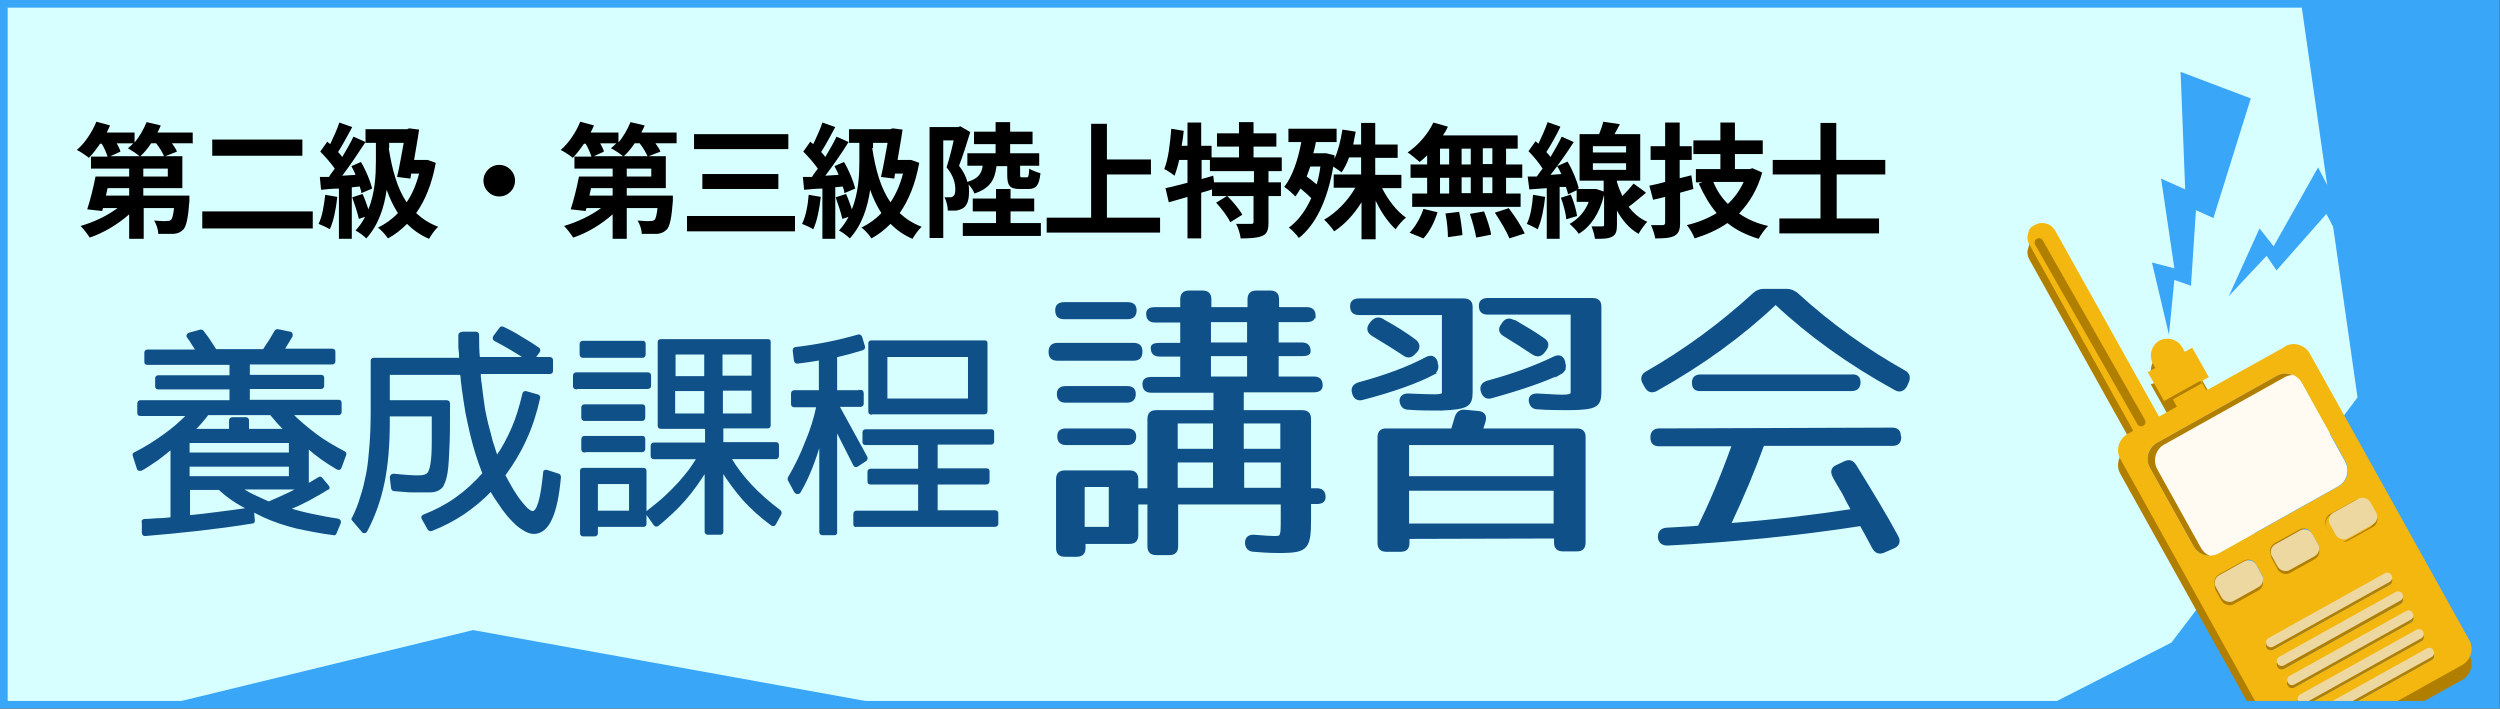 <?xml version="1.0" encoding="UTF-8"?>
<svg id="_レイヤー_1" xmlns="http://www.w3.org/2000/svg" xmlns:xlink="http://www.w3.org/1999/xlink" version="1.1" viewBox="0 0 601.9 170.6">
  <rect x="0" y="0" width="601.9" height="170.6" fill="#333333" stroke="none"/>
  <!-- Generator: Adobe Illustrator 29.1.0, SVG Export Plug-In . SVG Version: 2.1.0 Build 142)  -->
  <defs>
    <style>
      .st0, .st1, .st2, .st3, .st4 {
        fill: none;
      }

      .st5 {
        fill: #b17f00;
      }

      .st6 {
        fill: #f3b70f;
      }

      .st7 {
        fill: #105088;
      }

      .st8 {
        fill: #3aa6f8;
      }

      .st1 {
        stroke: #3aa6f8;
        stroke-width: 1.9px;
      }

      .st1, .st2, .st4 {
        stroke-miterlimit: 10;
      }

      .st9 {
        fill: #fffbf2;
      }

      .st2 {
        stroke: #105088;
        stroke-width: .5px;
      }

      .st10 {
        fill: #eed8a2;
      }

      .st11 {
        fill: #fff;
      }

      .st12 {
        fill: #d8ffff;
        fill-rule: evenodd;
      }

      .st3 {
        stroke-linecap: round;
        stroke-linejoin: round;
        stroke-width: 2.1px;
      }

      .st3, .st4 {
        stroke: #b17f00;
      }

      .st13 {
        fill: #69b900;
      }

      .st4 {
        stroke-width: .7px;
      }

      .st14 {
        clip-path: url(#clippath);
      }
    </style>
    <clipPath id="clippath">
      <rect class="st0" x=".9" y=".9" width="600" height="168.8"/>
    </clipPath>
  </defs>
  <rect class="st13" x=".9" y="1.9" width="600" height="132"/>
  <rect class="st8" x=".9" y=".9" width="600" height="168.8"/>
  <g>
    <g class="st14">
      <g>
        <polygon class="st12" points="558 -71.3 -32.6 -71.3 -24.4 185.3 113.9 151.7 338.1 192.2 468.7 182.3 522.8 154.7 567.6 95.7 547 -48.4 563 -43.9 558 -71.3 558 -71.3"/>
        <g>
          <path class="st5" d="M550.1,87.1l-18.9,10.5-1.2-2.2,1.8-1-4-7.1-1.8,1-.6-1.1c-1.1-1.9-3.5-2.6-5.5-1.6-1.9,1.1-2.6,3.5-1.6,5.5l.6,1.1-1.1.3,4,7.1,1.1-.3,1.2,2.2-4.3,2.4-25-44.8c-1-1.7-3.1-2.3-4.8-1.4s-1.4,1.3-1.7,2.1-.2,1.8.3,2.7l25,44.8-1.4.8c-2.1,1.2-2.9,3.9-1.7,6l38.4,69c1.2,2.1,3.9,2.9,6,1.7l37.9-21.1c2.1-1.2,2.9-3.9,1.7-6l-38.4-69c-1.2-2.1-3.9-2.9-6-1.7h0ZM535.5,143.6l-1.4-2.4c-.6-1-.2-2.3.8-2.9l6-3.3c1-.6,2.3-.2,2.9.8l1.4,2.4c.6,1,.2,2.3-.8,2.9l-6,3.3c-1,.6-2.3.2-2.9-.8ZM586.1,158.9l-28,15.6c-.6.3-1.3.1-1.6-.5s-.1-1.3.5-1.6l28-15.6c.6-.3,1.3-.1,1.6.5s.1,1.3-.5,1.6ZM583.6,154.4l-28,15.6c-.6.3-1.3.1-1.6-.5s-.1-1.3.5-1.6l28-15.6c.6-.3,1.3-.1,1.6.5s.1,1.3-.5,1.6h0ZM581.1,149.9l-28,15.6c-.6.3-1.3.1-1.6-.5s-.1-1.3.5-1.6l28-15.6c.6-.3,1.3-.1,1.6.5s.1,1.3-.5,1.6ZM578.6,145.4l-28,15.6c-.6.3-1.3.1-1.6-.5s-.1-1.3.5-1.6l28-15.6c.6-.3,1.3-.1,1.6.5s.1,1.3-.5,1.6ZM576.1,140.8l-28,15.6c-.6.3-1.3.1-1.6-.5s-.1-1.3.5-1.6l28-15.6c.6-.3,1.3-.1,1.6.5s.1,1.3-.5,1.6h0ZM549,136.1l-1.4-2.4c-.6-1-.2-2.3.8-2.9l6-3.3c1-.6,2.3-.2,2.9.8l1.4,2.4c.6,1,.2,2.3-.8,2.9l-6,3.3c-1,.6-2.3.2-2.9-.8ZM571.9,123.7c.6,1,.2,2.3-.8,2.9l-6,3.3c-1,.6-2.3.2-2.9-.8l-1.4-2.4c-.6-1-.2-2.3.8-2.9l6-3.3c1-.6,2.3-.2,2.9.8l1.4,2.4ZM565.4,111.1c1.2,2.1.4,4.9-1.7,6l-28.8,16.1c-2.1,1.2-4.9.4-6-1.7l-10.5-18.9c-1.2-2.1-.4-4.9,1.7-6l28.8-16.1c2.1-1.2,4.9-.4,6,1.7l10.5,18.9h0Z"/>
          <polygon class="st8" points="536.6 71.3 544 55 547.4 59.3 558.1 40.3 561 45.9 577.4 22.8 586.9 38.2 562.2 55.5 560.1 51.5 548.1 65.1 545.7 61.6 536.6 71.3"/>
          <polygon class="st8" points="522.2 80.6 518.1 63.2 523.5 64.6 520.3 43 526.1 45.6 525 17.3 541.9 23.7 532.9 52.5 528.7 50.6 527.5 68.8 523.5 67.4 522.2 80.6"/>
          <path class="st6" d="M550.1,83.5l-18.9,10.5-1.2-2.2,1.8-1-4-7.1-1.8,1-.6-1.1c-1.1-1.9-3.5-2.6-5.5-1.6-1.9,1.1-2.6,3.5-1.6,5.5l.6,1.1-1.8,1,4,7.1,1.8-1,1.2,2.2-4.3,2.4-25-44.8c-1-1.7-3.1-2.3-4.8-1.4s-1.4,1.3-1.7,2.1-.2,1.8.3,2.7l25,44.8-1.4.8c-2.1,1.2-2.9,3.9-1.7,6l38.4,69c1.2,2.1,3.9,2.9,6,1.7l37.9-21.1c2.1-1.2,2.9-3.9,1.7-6l-38.4-69c-1.2-2.1-3.9-2.9-6-1.7h0ZM534.8,143.6l-1.4-2.4c-.6-1-.2-2.3.8-2.9l6-3.3c1-.6,2.3-.2,2.9.8l1.4,2.4c.6,1,.2,2.3-.8,2.9l-6,3.3c-1,.6-2.3.2-2.9-.8ZM585.4,158.9l-28,15.6c-.6.3-1.3.1-1.6-.5s-.1-1.3.5-1.6l28-15.6c.6-.3,1.3-.1,1.6.5s.1,1.3-.5,1.6ZM582.9,154.4l-28,15.6c-.6.3-1.3.1-1.6-.5s-.1-1.3.5-1.6l28-15.6c.6-.3,1.3-.1,1.6.5s.1,1.3-.5,1.6h0ZM580.4,149.9l-28,15.6c-.6.3-1.3.1-1.6-.5s-.1-1.3.5-1.6l28-15.6c.6-.3,1.3-.1,1.6.5s.1,1.3-.5,1.6ZM577.9,145.4l-28,15.6c-.6.3-1.3.1-1.6-.5s-.1-1.3.5-1.6l28-15.6c.6-.3,1.3-.1,1.6.5s.1,1.3-.5,1.6ZM575.3,140.8l-28,15.6c-.6.3-1.3.1-1.6-.5s-.1-1.3.5-1.6l28-15.6c.6-.3,1.3-.1,1.6.5.3.6.1,1.3-.5,1.6h0ZM548.2,136.1l-1.4-2.4c-.6-1-.2-2.3.8-2.9l6-3.3c1-.6,2.3-.2,2.9.8l1.4,2.4c.6,1,.2,2.3-.8,2.9l-6,3.3c-1,.6-2.3.2-2.9-.8ZM571.2,123.7c.6,1,.2,2.3-.8,2.9l-6,3.3c-1,.6-2.3.2-2.9-.8l-1.4-2.4c-.6-1-.2-2.3.8-2.9l6-3.3c1-.6,2.3-.2,2.9.8l1.4,2.4ZM564.7,111.1c1.2,2.1.4,4.9-1.7,6l-28.8,16.1c-2.1,1.2-4.9.4-6-1.7l-10.5-18.9c-1.2-2.1-.4-4.9,1.7-6l28.8-16.1c2.1-1.2,4.9-.4,6,1.7l10.5,18.9h0Z"/>
          <g>
            <rect class="st5" x="533.4" y="136.9" width="11.1" height="7.1" rx="2.1" ry="2.1" transform="translate(-.2 280.1) rotate(-29.1)"/>
            <rect class="st5" x="546.9" y="129.4" width="11.1" height="7.1" rx="2.1" ry="2.1" transform="translate(5.2 285.7) rotate(-29.1)"/>
            <rect class="st5" x="560.9" y="121.7" width="11.1" height="7.1" rx="2.1" ry="2.1" transform="translate(10.7 291.5) rotate(-29.1)"/>
          </g>
          <rect class="st10" x="533.4" y="136.1" width="11.1" height="7.1" rx="2.1" ry="2.1" transform="translate(.2 280) rotate(-29.1)"/>
          <path class="st5" d="M585.4,158.9l-28,15.6c-.6.3-1.3.1-1.6-.5s-.1-1.3.5-1.6l28-15.6c.6-.3,1.3-.1,1.6.5s.1,1.3-.5,1.6Z"/>
          <path class="st5" d="M582.9,154.4l-28,15.6c-.6.3-1.3.1-1.6-.5s-.1-1.3.5-1.6l28-15.6c.6-.3,1.3-.1,1.6.5s.1,1.3-.5,1.6h0Z"/>
          <path class="st5" d="M580.4,149.9l-28,15.6c-.6.3-1.3.1-1.6-.5s-.1-1.3.5-1.6l28-15.6c.6-.3,1.3-.1,1.6.5s.1,1.3-.5,1.6Z"/>
          <path class="st5" d="M577.9,145.4l-28,15.6c-.6.3-1.3.1-1.6-.5s-.1-1.3.5-1.6l28-15.6c.6-.3,1.3-.1,1.6.5s.1,1.3-.5,1.6Z"/>
          <path class="st5" d="M575.3,140.8l-28,15.6c-.6.3-1.3.1-1.6-.5s-.1-1.3.5-1.6l28-15.6c.6-.3,1.3-.1,1.6.5.3.6.1,1.3-.5,1.6h0Z"/>
          <path class="st10" d="M585.4,158.2l-28,15.6c-.6.3-1.3.1-1.6-.5s-.1-1.3.5-1.6l28-15.6c.6-.3,1.3-.1,1.6.5s.1,1.3-.5,1.6Z"/>
          <path class="st10" d="M582.9,153.7l-28,15.6c-.6.3-1.3.1-1.6-.5-.3-.6-.1-1.3.5-1.6l28-15.6c.6-.3,1.3-.1,1.6.5s.1,1.3-.5,1.6h0Z"/>
          <path class="st10" d="M580.4,149.2l-28,15.6c-.6.3-1.3.1-1.6-.5s-.1-1.3.5-1.6l28-15.6c.6-.3,1.3-.1,1.6.5s.1,1.3-.5,1.6Z"/>
          <path class="st10" d="M577.9,144.6l-28,15.6c-.6.3-1.3.1-1.6-.5s-.1-1.3.5-1.6l28-15.6c.6-.3,1.3-.1,1.6.5s.1,1.3-.5,1.6Z"/>
          <path class="st10" d="M575.3,140.1l-28,15.6c-.6.3-1.3.1-1.6-.5s-.1-1.3.5-1.6l28-15.6c.6-.3,1.3-.1,1.6.5s.1,1.3-.5,1.6h0Z"/>
          <rect class="st10" x="546.9" y="128.7" width="11.1" height="7.1" rx="2.1" ry="2.1" transform="translate(5.5 285.6) rotate(-29.1)"/>
          <rect class="st6" x="560.1" y="121.7" width="11.1" height="7.1" rx="2.1" ry="2.1" transform="translate(10.6 291.2) rotate(-29.1)"/>
          <rect class="st10" x="560.9" y="121" width="11.1" height="7.1" rx="2.1" ry="2.1" transform="translate(11 291.5) rotate(-29.1)"/>
          <path class="st9" d="M519.3,106.6l28.8-16.1c2.1-1.2,4.9-.4,6,1.7l10.5,18.9c1.2,2.1.4,4.9-1.7,6l-28.8,16.1c-2.1,1.2-4.9.4-6-1.7l-10.5-18.9c-1.2-2.1-.4-4.9,1.7-6h0Z"/>
          <path class="st5" d="M529.9,131.9l-10.5-18.9c-1.2-2.1-.4-4.9,1.7-6l28.8-16.1c.7-.4,1.4-.6,2.1-.6-1.2-.5-2.7-.5-3.9.2l-28.8,16.1c-2.1,1.2-2.9,3.9-1.7,6l10.5,18.9c.8,1.5,2.4,2.3,3.9,2.3-.9-.4-1.6-1-2.1-1.9h0Z"/>
          <line class="st3" x1="490.9" y1="58.4" x2="515.5" y2="101.6"/>
          <line class="st4" x1="521.1" y1="96.9" x2="529.9" y2="92"/>
        </g>
      </g>
    </g>
    <rect class="st1" x=".9" y=".9" width="600" height="168.8"/>
  </g>
  <g>
    <path d="M46.5,34.5h-5.1c.5.7,1,1.4,1.2,2l-2.8,1.1h4.1v7.7h-9.4v1.8h11.1s0,.8,0,1.3c-.3,4-.7,5.9-1.4,6.8-.7.7-1.3,1-2.3,1.1-.8,0-2.3,0-3.8,0,0-1.1-.5-2.4-1-3.2,1.3.1,2.5.2,3.1.1.4,0,.7,0,1-.3.3-.3.5-1.1.7-2.8h-7.3v7.4h-3.5v-5.9c-2.7,2.4-6.2,4.5-9.5,5.6-.5-.8-1.5-2.1-2.2-2.8,3.2-.9,6.5-2.5,8.9-4.3h-3.5l-.2.7-3.6-.4c.7-2.1,1.5-5.3,2-7.9h8.1v-1.9h-9.2v-2.9h4c-.3-.9-.8-2.1-1.4-3.1h-.4c-.9,1.3-1.8,2.5-2.7,3.4-.7-.6-2.1-1.5-2.9-1.9,1.9-1.6,3.7-4.3,4.7-6.8l3.3.9c-.2.5-.5,1.1-.8,1.7h6.7v2.4c1.2-1.4,2.2-3.2,2.9-4.9l3.4.8c-.2.6-.5,1.1-.8,1.7h8.5v2.8h0ZM31.1,45.3h-5.2l-.4,1.8h5.6v-1.8ZM28.1,34.5c.4.7.8,1.5.9,2l-2.4,1.1h7c-.7-.6-2.1-1.5-2.8-1.9.5-.4.9-.8,1.3-1.2,0,0-4,0-4,0ZM39.5,37.6c-.4-.9-1.1-2.1-1.9-3.1h-1.2c-.8,1.2-1.7,2.3-2.6,3.1h5.7ZM40.4,40.6h-5.9v1.9h5.9v-1.9Z"/>
    <path d="M75.3,50.9v4.1h-26.6v-4.1h26.6ZM72.8,33.6v3.9h-21.7v-3.9h21.7Z"/>
    <path d="M81.2,47.5c-.3,2.8-.9,5.8-1.8,7.7-.6-.4-1.9-1-2.7-1.3.9-1.8,1.3-4.4,1.6-7,0,0,2.9.5,2.9.5ZM84.7,45.2v12.3h-3.1v-12.1c-1.6,0-3.1.2-4.3.3l-.3-3.1h2.2c.4-.7.9-1.3,1.4-2-.9-1.3-2.3-2.9-3.5-4.1l1.7-2.4c.2.2.4.4.7.6.8-1.7,1.7-3.6,2.2-5.2l3.1,1.1c-1.1,2-2.3,4.3-3.4,6,.4.4.7.8,1,1.2,1-1.7,2-3.4,2.7-4.9l2.9,1.3c-1.7,2.6-3.7,5.6-5.6,8.1l3.2-.2c-.3-.8-.7-1.5-1-2.1l2.3-1c1.2,2,2.3,4.7,2.7,6.4l-2.6,1.1c0-.4-.2-1-.4-1.6l-1.9.2h0ZM104.9,39.3c-.9,4.9-2.5,8.9-4.7,12,1.5,1.4,3.2,2.5,5.3,3.3-.7.6-1.7,2-2.2,2.9-2.1-.9-3.8-2.1-5.3-3.6-1.4,1.4-2.9,2.6-4.6,3.5-.5-.8-1.7-2.1-2.4-2.6,1.8-.9,3.4-2,4.8-3.5-1.1-1.7-2-3.6-2.7-5.6-.6,4.1-1.9,8.4-4.9,11.7-.6-.6-1.8-1.5-2.6-1.9.9-1,1.7-2.1,2.3-3.3l-1.5.5c-.3-1.4-1-3.5-1.6-5.2l2.5-.8c.5,1.1,1,2.5,1.4,3.7,1.6-4,1.8-8.3,1.8-11.5v-4.5h-2.5v-3.3h10l.5-.2,2.4.3c-.3,2.2-.8,4.8-1.2,7.3h3.1c0-.1,2.1.7,2.1.7h0ZM93.6,35.7c.8,5.1,2,9.6,4.3,13,1.3-1.9,2.3-4.2,3-6.9h-1.9l-.2,1.2-3.2-.4c.6-2.5,1.1-5.6,1.6-8.2h-3.5v1.2Z"/>
    <path d="M124,43.5c0,2.1-1.7,3.8-3.8,3.8s-3.8-1.7-3.8-3.8,1.7-3.8,3.8-3.8,3.8,1.7,3.8,3.8Z"/>
    <path d="M162.9,34.5h-5.1c.5.7,1,1.4,1.2,2l-2.8,1.1h4.1v7.7h-9.4v1.8h11.1s0,.8,0,1.3c-.3,4-.7,5.9-1.4,6.8-.7.7-1.4,1-2.3,1.1-.8,0-2.3,0-3.8,0,0-1.1-.5-2.4-1-3.2,1.3.1,2.5.2,3.1.1.4,0,.7,0,1-.3.3-.3.5-1.1.7-2.8h-7.4v7.4h-3.4v-5.9c-2.7,2.4-6.1,4.5-9.5,5.6-.5-.8-1.5-2.1-2.2-2.8,3.1-.9,6.5-2.5,8.9-4.3h-3.5l-.2.7-3.6-.4c.7-2.1,1.5-5.3,2-7.9h8.1v-1.9h-9.2v-2.9h4.1c-.3-.9-.8-2.1-1.4-3.1h-.4c-.9,1.3-1.8,2.5-2.7,3.4-.7-.6-2.1-1.5-2.9-1.9,1.9-1.6,3.7-4.3,4.7-6.8l3.3.9c-.2.5-.5,1.1-.8,1.7h6.7v2.4c1.2-1.4,2.2-3.2,2.9-4.9l3.4.8c-.2.6-.5,1.1-.8,1.7h8.5v2.8h0ZM147.5,45.3h-5.2l-.4,1.8h5.6v-1.8ZM144.5,34.5c.4.7.8,1.5.9,2l-2.4,1.1h7c-.7-.6-2.1-1.5-2.9-1.9.4-.4.9-.8,1.3-1.2,0,0-4,0-4,0ZM155.9,37.6c-.4-.9-1.1-2.1-1.9-3.1h-1.2c-.8,1.2-1.7,2.3-2.6,3.1h5.7ZM156.8,40.6h-5.9v1.9h5.9v-1.9Z"/>
    <path d="M191.4,52v3.7h-26v-3.7h26ZM189.8,32.3v3.6h-22.7v-3.6h22.7ZM187.4,41.9v3.6h-18.3v-3.6h18.3Z"/>
    <path d="M197.6,47.5c-.3,2.8-.9,5.8-1.8,7.7-.6-.4-1.9-1-2.7-1.3.9-1.8,1.4-4.4,1.6-7l2.9.5ZM201.1,45.2v12.3h-3.1v-12.1c-1.6,0-3.1.2-4.4.3l-.3-3.1h2.2c.4-.7.9-1.3,1.4-2-.9-1.3-2.3-2.9-3.5-4.1l1.7-2.4c.2.2.4.4.7.6.8-1.7,1.7-3.6,2.2-5.2l3.1,1.1c-1.1,2-2.3,4.3-3.4,6,.4.4.7.8,1,1.2,1-1.7,2-3.4,2.7-4.9l2.9,1.3c-1.6,2.6-3.7,5.6-5.6,8.1l3.2-.2c-.3-.8-.7-1.5-1-2.1l2.3-1c1.2,2,2.3,4.7,2.7,6.4l-2.6,1.1c0-.4-.2-1-.4-1.6l-1.9.2h0ZM221.3,39.3c-.9,4.9-2.5,8.9-4.7,12,1.5,1.4,3.2,2.5,5.3,3.3-.7.6-1.7,2-2.2,2.9-2.1-.9-3.8-2.1-5.3-3.6-1.4,1.4-2.9,2.6-4.6,3.5-.5-.8-1.6-2.1-2.4-2.6,1.8-.9,3.4-2,4.8-3.5-1.1-1.7-2-3.6-2.7-5.6-.6,4.1-1.9,8.4-4.9,11.7-.6-.6-1.8-1.5-2.6-1.9.9-1,1.7-2.1,2.3-3.3l-1.5.5c-.3-1.4-1-3.5-1.6-5.2l2.5-.8c.5,1.1,1,2.5,1.4,3.7,1.6-4,1.8-8.3,1.8-11.5v-4.5h-2.5v-3.3h10l.5-.2,2.4.3c-.3,2.2-.8,4.8-1.2,7.3h3.1c0-.1,2.1.7,2.1.7h0ZM210,35.7c.8,5.1,2,9.6,4.4,13,1.3-1.9,2.3-4.2,3-6.9h-1.9l-.2,1.2-3.2-.4c.6-2.5,1.1-5.6,1.6-8.2h-3.5v1.2h0Z"/>
    <path d="M239.9,40.1c-.4,3.2-1.5,5.2-5.3,6.5-.2-.7-.9-1.6-1.4-2.2.1.6.1,1.2.1,1.8,0,1.9-.4,3.2-1.4,3.9-.5.3-1.1.5-1.7.6-.6,0-1.3,0-2,0,0-.9-.3-2.2-.8-3.2.5,0,.9,0,1.3,0,.3,0,.6,0,.8-.3.4-.2.5-.8.5-1.7,0-1.3-.4-3.2-2.1-5.2.6-1.9,1.3-4.5,1.7-6.5h-2.5v23.5h-3.3v-26.7h6.9l.5-.2,2.4,1.4c-.8,2.6-1.8,5.8-2.7,8.1,1.1,1.4,1.7,2.7,2,3.9,2.6-.8,3.4-1.9,3.7-3.9h-3.7v-3h6.8v-2.2h-5.2v-3h5.2v-2.3h3.5v2.3h5.4v3h-5.4v2.2h7v3h-4.6v2c0,.7,0,.8.5.8h1.1c.4,0,.5-.3.6-2.1.6.4,1.9.9,2.7,1.1-.3,3-1.1,3.8-2.9,3.8h-2.1c-2.5,0-3-.9-3-3.5v-2h-2.6,0ZM250.6,53.7v3.1h-18.8v-3.1h8v-2.8h-5.6v-3.1h5.6v-2.3h3.5v2.3h5.7v3.1h-5.7v2.8h7.3,0Z"/>
    <path d="M279.3,52.4v3.6h-27.3v-3.6h10.7v-22.6h3.8v8.6h10.6v3.6h-10.6v10.4h12.7Z"/>
    <path d="M305.4,41.2v2.7h3v3.3h-3v6.3c0,1.8-.3,2.8-1.5,3.3-1.2.5-2.9.6-5.2.6-.1-1-.6-2.6-1.1-3.5,1.5,0,3.1,0,3.6,0,.5,0,.6-.1.6-.5v-6.2h-6.3c1.3,1.3,2.9,3.2,3.6,4.5l-2.9,1.8c-.6-1.3-2.1-3.3-3.4-4.7l2.6-1.6h-3.6v-1.6c-.9.3-1.8.6-2.6.8v11h-3.3v-10c-1.6.5-3.1.9-4.5,1.3l-.8-3.4c1.5-.3,3.3-.8,5.3-1.3v-5.5h-2c-.3,1.4-.7,2.7-1.1,3.8-.5-.4-1.8-1.3-2.5-1.6,1-2.4,1.4-6.1,1.7-9.7l3,.5c-.1,1.2-.3,2.4-.5,3.6h1.4v-5.6h3.3v5.6h2.5v2.8h6.6v-2.6h-5.3v-3.2h5.3v-2.7h3.5v2.7h5.5v3.2h-5.5v2.6h6.8v3.3s-3.3,0-3.3,0ZM301.9,41.2h-10.6v-2.7h-2v4.6l2.8-.8.2,1.6h9.6v-2.7h0Z"/>
    <path d="M332.7,45.2c1.4,2.8,3.5,5.6,5.8,7.2-.8.6-1.9,1.9-2.5,2.8-1.8-1.7-3.5-4.1-4.8-6.9v9.3h-3.4v-8.9c-1.8,2.9-4.1,5.4-6.6,7-.5-.8-1.6-2.1-2.4-2.8,2.9-1.7,5.7-4.5,7.5-7.7h-5.2v-3.2h6.6v-4.1h-2.9c-.5,1.4-1.1,2.6-1.8,3.6-.5-.4-1.3-.9-2-1.4-1.4,8.2-4.3,14.1-8.3,17.2-.5-.8-1.7-2-2.4-2.5,2.2-1.6,4-4,5.4-7.1-.8-.8-1.7-1.6-2.6-2.3-.4.7-.8,1.3-1.2,1.9-.6-.6-1.9-1.8-2.7-2.3,2-2.6,3.3-6.5,4.1-10.8h-3.1v-3.2h11.6v3.2h-5c-.1.9-.4,1.8-.6,2.7h3.1c0,0,2,.5,2,.5v.8c.9-1.9,1.5-4.5,1.9-7l3.2.5c-.2,1.1-.4,2.1-.6,3.1h1.9v-5.2h3.4v5.2h5.4v3.2h-5.4v4.1h6.3v3.2h-4.9ZM315.5,40c-.3.9-.6,1.7-.9,2.5.8.6,1.6,1.2,2.4,1.9.4-1.3.7-2.8.9-4.3h-2.5Z"/>
    <path d="M343.6,37.4c-.6.6-1.2,1.1-1.8,1.6-.7-.6-2.1-1.8-2.9-2.3,2.5-1.7,4.9-4.4,6.2-7.2l3.5,1c-.3.7-.7,1.4-1.2,2.1h18v3.2h-2.8v3.8h3.9v3.2h-3.9v3.8h3.5v3.2h-26.1v-3.2h3.6v-3.8h-4v-3.2h4v-2.2h0ZM339.3,56.1c1.3-1.3,2.7-3.6,3.4-5.8l3.4.8c-.7,2.3-1.9,4.7-3.4,6.3l-3.4-1.4h0ZM346.7,39.6h2.2v-3.8h-2.2v3.8ZM346.7,46.6h2.2v-3.8h-2.2v3.8ZM351.3,51c.4,1.8.7,4.2.8,5.6l-3.5.5c0-1.4-.2-3.9-.6-5.7l3.3-.4h0ZM354.1,39.6v-3.8h-2.2v3.8h2.2ZM351.9,42.7v3.8h2.2v-3.8h-2.2ZM357.3,50.9c.7,1.8,1.5,4.1,1.7,5.6l-3.6.7c-.2-1.4-.9-3.9-1.5-5.7,0,0,3.4-.6,3.4-.6ZM359.3,35.7h-2.3v3.8h2.3v-3.8ZM359.3,42.7h-2.3v3.8h2.3v-3.8ZM363.3,50.2c1.4,1.8,3,4.3,3.8,6l-3.7,1.2c-.6-1.6-2.2-4.2-3.5-6.2,0,0,3.4-1.1,3.4-1.1Z"/>
    <path d="M372,47.5c-.3,2.8-.9,5.8-1.8,7.7-.6-.4-1.9-1-2.6-1.3.9-1.8,1.3-4.4,1.5-7l2.9.5h0ZM396.2,46.5c-1.4,1.1-2.8,2.4-4.1,3.3,1.2,1.5,2.6,2.8,4.5,3.6-.6.6-1.6,2-2.1,2.9-2.3-1.3-4-3.4-5.2-5.6v3.4c0,1.5-.2,2.4-1.2,2.9-1,.5-2.2.5-4.1.5-.1-.9-.5-2.2-.8-3,1,0,2.1,0,2.5,0s.5,0,.5-.4v-7.2c-1.1,4.6-3.3,7.7-6.1,9.4-.4-.7-1.6-1.9-2.2-2.4,2-1.1,3.7-2.9,4.6-5.3h-2.9v-2.8l-2.1,1c0-.5-.3-1.1-.5-1.8h-1.5v12.5h-3.1v-12.2l-4.2.3-.4-3.1h2.2c.5-.7.9-1.3,1.4-1.9-.8-1.3-2.2-3-3.4-4.2l1.7-2.4c.2.2.5.4.7.6.8-1.7,1.7-3.7,2.2-5.2l3.1,1.1c-1,2.1-2.3,4.4-3.4,6.1.4.4.7.8,1,1.2,1-1.7,2-3.4,2.7-4.9l2.9,1.3c-1.6,2.5-3.7,5.5-5.6,7.9l2.6-.2c-.3-.7-.6-1.3-1-1.9l2.5-1.1c1.2,2,2.3,4.7,2.7,6.4l-.3.2h4.5c0,0,1.8.6,1.8.6v-2.6h-5.8v-11.2h4.7c.4-1,.8-2.1,1-3l4,.6c-.4.8-.9,1.7-1.3,2.4h6.2v11.2h-5.6v.3c.3,1.1.8,2.3,1.3,3.4,1-1,2-2.1,2.7-3l2.9,2.1h0ZM378.2,46.9c.7,1.6,1.3,3.7,1.5,5.1l-2.6.8c-.1-1.4-.7-3.6-1.3-5.2l2.5-.8h0ZM383.5,36.7h8v-1.5h-8v1.5ZM383.5,40.9h8v-1.6h-8v1.6Z"/>
    <path d="M407.7,45.5c-1.1.3-2.1.6-3.2.9v7.2c0,1.7-.3,2.6-1.4,3.2-1,.5-2.4.6-4.6.6-.1-.9-.6-2.3-1-3.2,1.2,0,2.4,0,2.8,0s.6-.2.6-.6v-6.2l-2.9.7-.9-3.4c1.1-.2,2.4-.5,3.8-.9v-5.3h-3.5v-3.3h3.5v-5.7h3.5v5.7h2.9v3.3h-2.9v4.4l2.8-.7.5,3.3h0ZM424.3,41.4c-1.1,4.1-3.1,7.4-5.6,10,2,1.4,4.3,2.4,7,3-.8.7-1.8,2.2-2.3,3.1-2.9-.9-5.4-2.1-7.5-3.8-2.3,1.6-5,2.8-7.9,3.7-.4-1-1.2-2.5-1.9-3.2,2.6-.6,5.1-1.6,7.2-2.9-1.7-2-3.1-4.4-4.3-7.1l.9-.3h-1.6v-3.2h5.9v-3.6h-6.5v-3.3h6.5v-4.3h3.5v4.3h6.7v3.3h-6.7v3.6h3.6l.6-.2,2.3,1h0ZM412.5,43.8c.8,2,2,3.8,3.5,5.3,1.6-1.5,2.9-3.3,3.8-5.3h-7.3Z"/>
    <path d="M442.2,42v10.6h10.2v3.6h-24v-3.6h9.9v-10.6h-11.5v-3.5h11.5v-8.9h3.8v8.9h11.8v3.5s-11.8,0-11.8,0Z"/>
  </g>
  <g>
    <g>
      <g>
        <path class="st11" d="M274.8,84.7c0,1.3-.6,1.9-1.9,1.9h-18.3c-1.3,0-1.9-.6-1.9-1.9,0-1.2.6-1.9,1.9-1.9h18.3c1.3,0,1.9.6,1.9,1.8ZM273.4,74.7c0,1.2-.6,1.9-1.9,1.9h-15.3c-1.3,0-1.9-.6-1.9-1.9,0-1.1.6-1.7,1.9-1.7h15.3c1.3,0,1.9.6,1.9,1.7h0ZM316.4,76c0,.9-.6,1.3-1.9,1.3h-6.9s0,5.4,0,5.4h5.8c1.3,0,1.9.6,1.9,1.9,0,.6-.6.9-1.9.9h-5.8s0,5.4,0,5.4h8.7c1.3,0,1.9.6,1.9,1.9,0,.9-.6,1.4-1.9,1.4h-17.1c0,0,0,4.8,0,4.8h14.3c1.3,0,1.9.6,1.9,1.9v16.9c0,0,1.6,0,1.6,0,1.3,0,1.9.6,1.9,1.9,0,.9-.6,1.4-1.9,1.4h-1.6s0,3.9,0,3.9c0,6.9-.7,7.8-6.7,7.9-1,0-3.6,0-6.8-.3-1.2,0-1.9-.8-1.9-1.9,0-1.1.6-1.8,2-1.7,2.4.2,4.1.3,4.8.3,1.7,0,1.8,0,1.8-4.2v-3.9s-25.2,0-25.2,0v10.3c0,1.3-.6,1.9-1.9,1.9h-3.1c-1.3,0-1.9-.6-1.9-1.9v-10.3s-2.7,0-2.7,0v7.6c0,1.3-.6,1.9-1.9,1.9h-10.8s0,1.2,0,1.2c0,1.3-.6,1.9-1.9,1.9h-2.8c-1.3,0-1.9-.6-1.9-1.9v-16.5c0-1.3.6-1.9,1.9-1.9h15.5c1.3,0,1.9.6,1.9,1.9v2.4s2.7,0,2.7,0v-16.9c0-1.3.6-1.9,1.9-1.9h14s0-4.7,0-4.7h-15.2c-1.3,0-1.9-.6-1.9-1.9,0-.9.6-1.4,1.9-1.4h7.2s0-5.4,0-5.4h-5.2c-1.3,0-1.9-.6-1.9-1.9,0-.6.6-.9,1.9-.9h5.2s0-5.4,0-5.4h-6.3c-1.3,0-1.9-.6-1.9-1.9,0-.9.6-1.3,1.9-1.3h6.3s0-2.1,0-2.1c0-1.3.6-1.9,1.9-1.9h3.2c1.3,0,1.9.6,1.9,1.9v2.1s9.2,0,9.2,0v-2.1c0-1.3.6-1.9,1.9-1.9h3.3c1.3,0,1.9.6,1.9,1.9v2.1s6.9,0,6.9,0c1.3,0,1.9.6,1.9,1.9h0ZM273.2,94.9c0,1.1-.6,1.8-1.9,1.8h-14.7c-1.3,0-1.9-.6-1.9-1.9,0-1,.6-1.6,1.9-1.6h14.7c1.3,0,1.9.5,1.9,1.7h0ZM273.3,105.1c0,1.1-.6,1.8-1.9,1.8h-14.7c-1.3,0-1.9-.6-1.9-1.9,0-1.1.6-1.6,1.9-1.6h14.7c1.3,0,1.9.6,1.9,1.7h0ZM267.2,117h-6.3s0,10.1,0,10.1h6.3s0-10.1,0-10.1ZM292.3,101.7h-9s0,6.6,0,6.6h9s0-6.6,0-6.6ZM292.3,111.1h-9s0,6.6,0,6.6h9s0-6.6,0-6.6ZM300.5,77.3h-9.2s0,5.4,0,5.4h9.2s0-5.4,0-5.4ZM300.5,85.5h-9.2s0,5.4,0,5.4h9.2s0-5.4,0-5.4ZM308.5,101.7h-9.3s0,6.6,0,6.6h9.3s0-6.6,0-6.6ZM308.6,111.1h-9.3s0,6.6,0,6.6h9.3s0-6.6,0-6.6Z"/>
        <path class="st11" d="M347.1,98.6c-2.6,0-5.5,0-8-.2-1.2,0-1.8-.8-1.9-1.9,0-1,.7-1.6,2.1-1.5,5.8.2,7.8.4,8.1-.3v-19.1c0,0-20.2,0-20.2,0-1.3,0-1.9-.6-1.9-1.9,0-1,.6-1.6,1.9-1.6h25.2c1.3,0,1.9.6,1.9,1.8v20.5c0,3.3-1,3.9-7.2,4.2h0ZM345.1,90c-3.8,2-9.6,4.1-16.9,6-1.2.4-2.1-.1-2.4-1.3-.4-1.2.1-2,1.3-2.4,6.3-1.7,11.8-3.7,16.3-6.1,1.1-.6,2.1-.3,2.5,1v.3c.4,1.1,0,1.9-.9,2.5h0ZM333,77.1c3.3,1.8,5.7,3.4,7.6,4.8,1,.7,1.2,1.8.4,2.7l-.4.4c-.8.9-1.6,1.1-2.6.4-2.4-1.6-4.7-3-7.5-4.7-1.1-.7-1.4-1.6-.6-2.7l.3-.4c.8-.9,1.6-1.2,2.7-.6h0ZM357.4,101.5l-.6,1.9h22.8c1.3,0,1.9.6,1.9,1.8v25.4c0,1.3-.6,1.9-1.8,1.9h-3.4c-1.3,0-1.9-.6-1.9-1.9v-1.2s-35.3.1-35.3.1v1.2c0,1.3-.6,1.9-1.9,1.9h-3.4c-1.3,0-1.9-.6-1.9-1.9v-25.4c0-1.3.6-1.9,1.8-1.9h15.9c.1-.4.6-1.8.9-3,.4-1.1,1.1-1.6,2.2-1.5l3.2.3c1.4.1,1.9,1,1.5,2.3h0ZM374.3,106.9h-35.3c0,.1,0,8,0,8h35.3c0-.1,0-8,0-8ZM374.3,117.9h-35.3c0,.1,0,8.4,0,8.4h35.3c0-.1,0-8.4,0-8.4ZM378.2,98.5c-2.6,0-5.5,0-8-.2-1.2,0-1.8-.8-1.9-1.9,0-1,.7-1.5,2.1-1.4,6.8.4,8.1.5,8-.7v-18.8c0,0-20.2,0-20.2,0-1.3,0-1.9-.6-1.9-1.9,0-1,.6-1.6,1.9-1.6h25.2c1.3,0,1.9.6,1.9,1.8v20.5c0,3.5-1,4.1-7.3,4.2h0ZM375.8,89.8c-3.6,1.8-9.4,3.8-16.6,5.8-1.2.4-2-.1-2.4-1.3-.4-1.2.1-2,1.3-2.4,6.3-1.7,11.7-3.7,16-5.8,1.2-.6,2.1-.3,2.5,1v.3c.4,1.1,0,2-.9,2.5h0ZM364.7,77.3c2.6,1.5,4.9,2.9,6.9,4.3,1.1.7,1.2,1.7.4,2.7l-.3.4c-.8,1-1.6,1.1-2.7.4-2.4-1.6-4.6-3-6.9-4.4-1.1-.7-1.2-1.6-.4-2.6l.2-.3c.7-1,1.6-1.1,2.7-.4h0Z"/>
        <path class="st11" d="M432.6,70.7c8.1,7.4,16.8,13.6,25.9,18.7,1.1.6,1.3,1.5.8,2.6l-.4.9c-.6,1.1-1.6,1.4-2.6.8-11.1-6.1-20.7-13-28.8-20.6-8,7.6-17.6,14.6-28.7,20.8-1.1.6-2,.3-2.6-.8l-.5-.9c-.6-1.1-.3-2,.8-2.6,9.1-5.2,17.7-11.5,25.8-18.9.7-.6,1.4-.9,2.3-.9h5.6c.9,0,1.6.3,2.4.9h0ZM457.5,105.2c0,1.3-.6,1.9-1.9,1.9h-31.1c-2.2,6.1-4.8,12.3-8,19.1,10.4-.8,20.2-2,29.4-3.4-.9-1.6-1.6-3-2.1-4-1.1-1.8-1.8-3.1-2.1-3.6l-.2-.4c-.6-1.1-.5-2.1.7-2.6l1.9-.9c1.1-.5,1.9-.3,2.6.8,3.7,6,7.2,11.7,10.1,17.1.6,1.1.3,2.1-.9,2.6l-2.3,1c-1.1.5-2,.2-2.6-.9-1.1-2.1-2.1-3.9-3-5.5-15.5,2.4-31.1,3.9-46.5,4.7-1.3,0-2-.6-2.1-1.8,0-1.2.6-1.9,1.8-2,3.4-.2,5.9-.3,7.8-.5,2.6-5.3,5.4-11.8,8.2-19.6h-17.7c-1.3,0-1.9-.6-1.9-1.9,0-1.2.6-1.9,1.9-1.9l56-.2c1.3,0,1.9.6,1.9,1.8h0ZM447.7,92c0,1.2-.6,1.9-1.9,1.9h-36.3c-1.3.1-1.9-.5-1.9-1.8,0-1.1.6-1.7,1.9-1.7h36.3c1.3-.1,1.9.5,1.9,1.7Z"/>
      </g>
      <g>
        <path class="st11" d="M69.5,122.5c1.9.6,3.8,1.1,5.8,1.5,1.9.4,3.9.8,6,1.1.5.1.6.4.5.8l-1,2.4c-.1.3-.3.4-.5.3-3.1-.4-6.1-1-8.9-1.6-2.8-.7-5.5-1.6-7.9-2.7l-2.6-1.3.2,2.2c0,.4,0,.6-.4.6-8.7,1.4-17.3,2.3-25.7,3-.3,0-.5,0-.6-.5v-2.5c-.2-.3,0-.5.3-.6,1.4,0,2.7-.2,3.8-.2,1.1,0,2-.2,2.8-.2v-16.9c-1.1.9-2.2,1.8-3.4,2.7-1.2.8-2.5,1.7-3.9,2.5-.2,0-.3,0-.5,0-.2,0-.3-.2-.3-.3l-1-3.1c-.1-.3,0-.5.3-.6,2.6-1.3,4.9-2.8,7-4.3s4-3.1,5.7-4.9h-11.4c-.3,0-.5-.1-.5-.5v-2.2c0-.4.2-.6.5-.6h21.7c0,0,0-3.1,0-3.1h-17.4c-.3,0-.5-.1-.5-.5v-1.9c0-.3.2-.5.5-.5h17.4c0,0,0-3,0-3h-20c-.3,0-.5-.1-.5-.4v-2.3c0-.3.2-.5.5-.5h11.9c-.4-.7-.8-1.2-1.1-1.7-.3-.5-.6-1-1-1.5-.2-.2-.2-.4-.1-.5,0-.2.2-.3.5-.4l2.6-.7c.2,0,.4,0,.5.2.5.7,1.1,1.4,1.6,2.2.5.8,1,1.5,1.5,2.3h11.6c.5-.8,1-1.6,1.5-2.3.5-.8.9-1.5,1.3-2.2.1-.2.3-.3.6-.3l2.9.6c.2,0,.3.1.4.3,0,.2,0,.3,0,.5-.3.5-.6,1-.9,1.5s-.7,1.1-1.1,1.8h11.7c.4,0,.6.1.6.5v2.3c0,.3-.2.5-.6.5h-20c0,0,0,3,0,3h17.4c.3,0,.5.1.5.5v1.9c0,.3-.2.5-.5.5h-17.4c0,0,0,3.1,0,3.1h21.6c.3,0,.5.1.5.5v2.2c0,.3-.2.5-.5.5h-11.3c1.7,1.7,3.6,3.3,5.7,4.9s4.4,2.9,7,4.3c.2.1.3.3.2.6l-1.1,3c-.1.4-.4.5-.8.3-2.7-1.6-5-3.2-7.1-5.1v9s2.7-1.6,2.7-1.6c.2-.2.4-.1.6.1l1.5,1.8c.1.1.2.3.2.4s0,.3-.3.3c-1.4.9-2.9,1.7-4.5,2.6-1.5.8-3.2,1.6-4.9,2.3h0ZM45.4,109.2h24.4c0,0,0-2.8,0-2.8h-24.4c0,0,0,2.8,0,2.8ZM45.4,112.1v2.8s24.4,0,24.4,0v-2.8s-24.4,0-24.4,0ZM59.8,122.5c-2.6-1.3-5-2.9-7-4.8h-7.3s0,6.6,0,6.6c2.3-.2,4.6-.5,6.9-.8,2.4-.3,4.8-.6,7.4-1h0ZM68.5,103.4c-.9-.9-2-2.1-3.3-3.7h-15.2c-.6.8-1.2,1.5-1.8,2.2-.5.6-1.1,1.2-1.6,1.6h8.8s0-2.3,0-2.3c0-.3.2-.5.6-.5h3.2c.3,0,.5.2.5.5v2.3s8.8,0,8.8,0h0ZM64.7,121c1.3-.6,2.6-1.1,3.8-1.7,1.2-.5,2.3-1.1,3.4-1.7h-13.8c.8.6,1.8,1.2,2.9,1.7,1.1.5,2.3,1.1,3.7,1.7h0Z"/>
        <path class="st11" d="M111.5,80.1h3c.4,0,.6.2.6.5,0,1.9,0,3.8.2,5.6h11.2c-2.4-1.6-4.8-3-7.3-4.3-.4-.2-.4-.5-.2-.9l1.5-2c.2-.2.4-.2.6-.1,1.5.7,3,1.5,4.4,2.4,1.4.8,2.8,1.7,4.1,2.6.3.2.3.5.1.8l-1.1,1.5h3.7c.4,0,.6.2.6.5v2.6c0,.3-.2.5-.6.5h-16.8c0,.6,0,1.1.1,1.4,0,.4,0,.7.1,1,.2,2,.5,3.8.7,5.4.2,1.6.6,3.1.9,4.5.4,1.5.8,2.9,1.1,4.2.4,1.3.8,2.5,1.2,3.7h0c1.5-2.1,2.7-4.4,3.8-6.9,1.1-2.5,1.9-5.3,2.6-8.2,0-.4.3-.5.6-.5l2.8.8c.3.1.5.3.4.6-.8,3.6-1.9,7-3.3,10-1.4,3.1-3.1,5.9-5.1,8.6l.8,1.5c.4.7.8,1.4,1.2,2.1s.9,1.3,1.3,2c.9,1.2,1.6,2,2.1,2.5.6.5,1.1.8,1.4.8,1.3,0,2.2-3.2,2.8-9.4,0-.2,0-.4.2-.5.2-.1.3-.1.5,0l2.8.9c.2.1.3.3.3.6-.8,8.9-2.8,13.3-6.2,13.4-.9,0-1.7-.3-2.6-.9-1.1-.6-2.1-1.6-3.2-2.8-.6-.6-1.1-1.4-1.7-2.1-.5-.8-1.1-1.6-1.7-2.5-.2-.4-.5-.7-.7-1.1s-.4-.6-.5-.9c-2,2.2-4.3,4-6.6,5.6-2.4,1.6-4.9,2.9-7.7,4-.2.1-.5,0-.7-.2l-1.4-2.5c-.2-.4-.2-.6.3-.8,2.8-1.1,5.3-2.4,7.7-4.1,2.4-1.7,4.6-3.7,6.6-6l-.3-.8c-1-2.6-1.9-5.5-2.7-8.8-.4-1.6-.7-3.3-1.1-5.1-.3-1.8-.6-3.8-.9-5.9,0-.3-.1-.9-.2-1.6,0-.8-.1-1.3-.2-1.8h-17.4c0,0,0,6.6,0,6.6h13.9c.4,0,.6.2.6.6,0,4.8,0,8.6-.2,11.6-.1,2.9-.3,4.9-.6,6-.2.9-.5,1.6-.8,2.2-.4.5-.9.9-1.6,1.1-.3.1-.7.2-1.2.2-.5,0-1,0-1.6,0-.8,0-1.7,0-2.9,0s-2.6-.2-4.3-.3c-.3,0-.4-.2-.5-.5l-.3-2.5c0-.4.2-.7.7-.7,2.8.3,4.7.4,5.8.4,1.3,0,2.1-.2,2.5-.7.7-.8,1.1-3.3,1.1-7.5v-6.5s-10.6,0-10.6,0v1.6c0,5.5-.4,10.4-1.3,14.7-.9,4.3-2.3,8.1-4.1,11.5-.1.2-.2.3-.4.3-.2,0-.4,0-.5-.2l-2.3-2.7c-.2-.2-.2-.3,0-.5.8-1.6,1.5-3.3,2-5.1.6-1.7,1-3.6,1.4-5.5.4-2,.6-4.3.8-6.8.2-2.5.3-5.3.3-8.4v-12c0-.3.1-.5.5-.5h20.8c0-1-.1-1.9-.2-2.8,0-.9,0-1.9,0-2.9,0-.3.2-.5.5-.5h0Z"/>
        <path class="st11" d="M138.7,93.5c-.3,0-.5-.2-.5-.5v-2.5c0-.4.2-.6.5-.6h17.2c.4,0,.6.1.6.5v2.5c0,.3-.2.5-.6.5h-17.2c0,0,0,0,0,0ZM140.3,85.9c-.3,0-.5-.2-.5-.6v-2.5c0-.3.2-.5.5-.5h14.4c.3,0,.5.1.5.5v2.5c0,.4-.2.6-.5.6h-14.4s0,0,0,0ZM143.7,126.6v1.8c0,.3-.2.5-.6.5h-2.7c-.3,0-.5-.2-.5-.5v-15c0-.3.1-.5.5-.5h14.5c.3,0,.5.1.5.5v12.7c0,.3-.1.5-.5.5h-11.2s0,0,0,0ZM140.7,101.1c-.3,0-.5-.2-.5-.6v-2.4c0-.3.2-.5.5-.5h13.9c.3,0,.5.1.5.5v2.4c0,.4-.2.6-.5.6h-13.9s0,0,0,0ZM140.7,108.7c-.3,0-.5-.2-.5-.5v-2.4c0-.4.2-.6.5-.6h13.9c.3,0,.5.1.5.5v2.4c0,.3-.2.5-.5.5h-13.9s0,0,0,0ZM143.7,123.2h8s0-6.9,0-6.9h-8s0,6.9,0,6.9ZM155.9,123.8c-.2-.3-.2-.5.1-.7,1.4-1.1,2.8-2.2,4-3.3s2.4-2.3,3.5-3.5c.9-1,1.7-2,2.5-3,.7-1,1.4-2,2-3h-10.6c-.3,0-.5-.2-.5-.5v-2.5c0-.3.2-.5.5-.5h12.6s0-3.8,0-3.8h-10.8c-.4,0-.6-.1-.6-.5v-20.1c0-.3.1-.5.5-.5h25.6c.4,0,.6,0,.6.4v20.1c0,.3-.1.5-.5.5h-10.9s0,3.8,0,3.8h12.8c.4,0,.6.1.6.5v2.5c0,.4-.2.6-.6.6h-10.9c2.7,4.6,6.7,8.8,11.9,12.7.2.2.3.4.2.7l-1.3,2.4c-.2.4-.5.4-.8.2-2.6-1.9-4.8-3.9-6.8-6.1-1.9-2.2-3.6-4.5-5.1-6.9v14.7c0,.3-.1.5-.5.5h-3c-.3,0-.5-.2-.5-.5v-14.7c-1.5,2.4-3.1,4.7-5,6.9-1.9,2.2-4.1,4.2-6.5,6.2-.3.2-.6.2-.8-.1l-1.7-2.4h0ZM162.4,90.8h7.4s0-5.7,0-5.7h-7.4s0,5.7,0,5.7ZM169.8,99.8v-5.9s-7.5,0-7.5,0v5.9s7.5,0,7.5,0ZM181.2,90.7v-5.6s-7.5,0-7.5,0v5.6s7.5,0,7.5,0ZM173.8,99.8h7.4s0-6,0-6h-7.4s0,6,0,6Z"/>
        <path class="st11" d="M207.2,94.1c.3,0,.5.2.5.6v2.5c0,.3-.2.5-.5.5h-5.4s6.8,12.4,6.8,12.4c.1.3,0,.5-.2.7l-2,1.3c-.3.2-.6.2-.8-.3l-4.3-8.5v24.8c0,.3,0,.5-.4.5h-2.9c-.3,0-.5-.2-.5-.5v-21.8c-.7,2.3-1.4,4.4-2.2,6.4s-1.7,3.9-2.7,5.6c-.1.3-.3.4-.6.4-.2,0-.4-.1-.6-.4l-1.5-2.8c0-.2,0-.3,0-.4,1.7-2.9,3.1-5.8,4.2-8.7,1.2-2.8,2.1-5.7,2.7-8.6h-5.6c-.3,0-.5-.2-.5-.5v-2.5c0-.4.2-.6.5-.6h6.2s0-7.7,0-7.7c-1.7.3-3.6.6-5.4.8-.3,0-.5-.1-.6-.5l-.3-2.4c0-.4.2-.6.5-.6,5.1-.6,10.1-1.6,15-3,.3-.1.5,0,.7.3l.7,2.3c.1.3,0,.6-.4.7-1,.3-2.1.6-3.1.9-1,.3-2.1.5-3.2.8v8.4s6,0,6,0h0ZM225.5,123.1h14c.4,0,.6.1.6.5v2.5c0,.3-.2.5-.6.5h-33.3c-.3.1-.5,0-.5-.4v-2.5c0-.3.2-.5.5-.5h15.1s0-6.8,0-6.8h-11.7c-.3,0-.5-.1-.5-.5v-2.3c0-.3.2-.5.5-.5h11.7s0-6.2,0-6.2h-12.9c-.3,0-.5-.1-.5-.5v-2.3c0-.3.2-.5.5-.5h30.2c.3,0,.5,0,.5.4v2.3c0,.3-.2.5-.5.5h-13.1s0,6.2,0,6.2h11.9c.4,0,.6.1.6.5v2.3c0,.4-.2.6-.6.6h-11.9s0,6.8,0,6.8h0ZM209.8,99.6c-.3,0-.5-.2-.5-.5v-16.4c0-.3.1-.5.5-.5h27.1c.4,0,.6,0,.6.4v16.4c0,.3-.1.5-.5.5h-27.1c0,0,0,0,0,0ZM213.4,96.2h19.9c0,0,0-10.5,0-10.5h-19.9c0,0,0,10.5,0,10.5Z"/>
      </g>
    </g>
    <g>
      <g>
        <path class="st2" d="M274.8,84.7c0,1.3-.6,1.9-1.9,1.9h-18.3c-1.3,0-1.9-.6-1.9-1.9,0-1.2.6-1.9,1.9-1.9h18.3c1.3,0,1.9.6,1.9,1.8ZM273.4,74.7c0,1.2-.6,1.9-1.9,1.9h-15.3c-1.3,0-1.9-.6-1.9-1.9,0-1.1.6-1.7,1.9-1.7h15.3c1.3,0,1.9.6,1.9,1.7h0ZM316.4,76c0,.9-.6,1.3-1.9,1.3h-6.9s0,5.4,0,5.4h5.8c1.3,0,1.9.6,1.9,1.9,0,.6-.6.9-1.9.9h-5.8s0,5.4,0,5.4h8.7c1.3,0,1.9.6,1.9,1.9,0,.9-.6,1.4-1.9,1.4h-17.1c0,0,0,4.8,0,4.8h14.3c1.3,0,1.9.6,1.9,1.9v16.9c0,0,1.6,0,1.6,0,1.3,0,1.9.6,1.9,1.9,0,.9-.6,1.4-1.9,1.4h-1.6s0,3.9,0,3.9c0,6.9-.7,7.8-6.7,7.9-1,0-3.6,0-6.8-.3-1.2,0-1.9-.8-1.9-1.9,0-1.1.6-1.8,2-1.7,2.4.2,4.1.3,4.8.3,1.7,0,1.8,0,1.8-4.2v-3.9s-25.2,0-25.2,0v10.3c0,1.3-.6,1.9-1.9,1.9h-3.1c-1.3,0-1.9-.6-1.9-1.9v-10.3s-2.7,0-2.7,0v7.6c0,1.3-.6,1.9-1.9,1.9h-10.8s0,1.2,0,1.2c0,1.3-.6,1.9-1.9,1.9h-2.8c-1.3,0-1.9-.6-1.9-1.9v-16.5c0-1.3.6-1.9,1.9-1.9h15.5c1.3,0,1.9.6,1.9,1.9v2.4s2.7,0,2.7,0v-16.9c0-1.3.6-1.9,1.9-1.9h14s0-4.7,0-4.7h-15.2c-1.3,0-1.9-.6-1.9-1.9,0-.9.6-1.4,1.9-1.4h7.2s0-5.4,0-5.4h-5.2c-1.3,0-1.9-.6-1.9-1.9,0-.6.6-.9,1.9-.9h5.2s0-5.4,0-5.4h-6.3c-1.3,0-1.9-.6-1.9-1.9,0-.9.6-1.3,1.9-1.3h6.3s0-2.1,0-2.1c0-1.3.6-1.9,1.9-1.9h3.2c1.3,0,1.9.6,1.9,1.9v2.1s9.2,0,9.2,0v-2.1c0-1.3.6-1.9,1.9-1.9h3.3c1.3,0,1.9.6,1.9,1.9v2.1s6.9,0,6.9,0c1.3,0,1.9.6,1.9,1.9h0ZM273.2,94.9c0,1.1-.6,1.8-1.9,1.8h-14.7c-1.3,0-1.9-.6-1.9-1.9,0-1,.6-1.6,1.9-1.6h14.7c1.3,0,1.9.5,1.9,1.7h0ZM273.3,105.1c0,1.1-.6,1.8-1.9,1.8h-14.7c-1.3,0-1.9-.6-1.9-1.9,0-1.1.6-1.6,1.9-1.6h14.7c1.3,0,1.9.6,1.9,1.7h0ZM267.2,117h-6.3s0,10.1,0,10.1h6.3s0-10.1,0-10.1ZM292.3,101.7h-9s0,6.6,0,6.6h9s0-6.6,0-6.6ZM292.3,111.1h-9s0,6.6,0,6.6h9s0-6.6,0-6.6ZM300.5,77.3h-9.2s0,5.4,0,5.4h9.2s0-5.4,0-5.4ZM300.5,85.5h-9.2s0,5.4,0,5.4h9.2s0-5.4,0-5.4ZM308.5,101.7h-9.3s0,6.6,0,6.6h9.3s0-6.6,0-6.6ZM308.6,111.1h-9.3s0,6.6,0,6.6h9.3s0-6.6,0-6.6Z"/>
        <path class="st2" d="M347.1,98.6c-2.6,0-5.5,0-8-.2-1.2,0-1.8-.8-1.9-1.9,0-1,.7-1.6,2.1-1.5,5.8.2,7.8.4,8.1-.3v-19.1c0,0-20.2,0-20.2,0-1.3,0-1.9-.6-1.9-1.9,0-1,.6-1.6,1.9-1.6h25.2c1.3,0,1.9.6,1.9,1.8v20.5c0,3.3-1,3.9-7.2,4.2h0ZM345.1,90c-3.8,2-9.6,4.1-16.9,6-1.2.4-2.1-.1-2.4-1.3-.4-1.2.1-2,1.3-2.4,6.3-1.7,11.8-3.7,16.3-6.1,1.1-.6,2.1-.3,2.5,1v.3c.4,1.1,0,1.9-.9,2.5h0ZM333,77.1c3.3,1.8,5.7,3.4,7.6,4.8,1,.7,1.2,1.8.4,2.7l-.4.4c-.8.9-1.6,1.1-2.6.4-2.4-1.6-4.7-3-7.5-4.7-1.1-.7-1.4-1.6-.6-2.7l.3-.4c.8-.9,1.6-1.2,2.7-.6h0ZM357.4,101.5l-.6,1.9h22.8c1.3,0,1.9.6,1.9,1.8v25.4c0,1.3-.6,1.9-1.8,1.9h-3.4c-1.3,0-1.9-.6-1.9-1.9v-1.2s-35.3.1-35.3.1v1.2c0,1.3-.6,1.9-1.9,1.9h-3.4c-1.3,0-1.9-.6-1.9-1.9v-25.4c0-1.3.6-1.9,1.8-1.9h15.9c.1-.4.6-1.8.9-3,.4-1.1,1.1-1.6,2.2-1.5l3.2.3c1.4.1,1.9,1,1.5,2.3h0ZM374.3,106.9h-35.3c0,.1,0,8,0,8h35.3c0-.1,0-8,0-8ZM374.3,117.9h-35.3c0,.1,0,8.4,0,8.4h35.3c0-.1,0-8.4,0-8.4ZM378.2,98.5c-2.6,0-5.5,0-8-.2-1.2,0-1.8-.8-1.9-1.9,0-1,.7-1.5,2.1-1.4,6.8.4,8.1.5,8-.7v-18.8c0,0-20.2,0-20.2,0-1.3,0-1.9-.6-1.9-1.9,0-1,.6-1.6,1.9-1.6h25.2c1.3,0,1.9.6,1.9,1.8v20.5c0,3.5-1,4.1-7.3,4.2h0ZM375.8,89.8c-3.6,1.8-9.4,3.8-16.6,5.8-1.2.4-2-.1-2.4-1.3-.4-1.2.1-2,1.3-2.4,6.3-1.7,11.7-3.7,16-5.8,1.2-.6,2.1-.3,2.5,1v.3c.4,1.1,0,2-.9,2.5h0ZM364.7,77.3c2.6,1.5,4.9,2.9,6.9,4.3,1.1.7,1.2,1.7.4,2.7l-.3.4c-.8,1-1.6,1.1-2.7.4-2.4-1.6-4.6-3-6.9-4.4-1.1-.7-1.2-1.6-.4-2.6l.2-.3c.7-1,1.6-1.1,2.7-.4h0Z"/>
        <path class="st2" d="M432.6,70.7c8.1,7.4,16.8,13.6,25.9,18.7,1.1.6,1.3,1.5.8,2.6l-.4.9c-.6,1.1-1.6,1.4-2.6.8-11.1-6.1-20.7-13-28.8-20.6-8,7.6-17.6,14.6-28.7,20.8-1.1.6-2,.3-2.6-.8l-.5-.9c-.6-1.1-.3-2,.8-2.6,9.1-5.2,17.7-11.5,25.8-18.9.7-.6,1.4-.9,2.3-.9h5.6c.9,0,1.6.3,2.4.9h0ZM457.5,105.2c0,1.3-.6,1.9-1.9,1.9h-31.1c-2.2,6.1-4.8,12.3-8,19.1,10.4-.8,20.2-2,29.4-3.4-.9-1.6-1.6-3-2.1-4-1.1-1.8-1.8-3.1-2.1-3.6l-.2-.4c-.6-1.1-.5-2.1.7-2.6l1.9-.9c1.1-.5,1.9-.3,2.6.8,3.7,6,7.2,11.7,10.1,17.1.6,1.1.3,2.1-.9,2.6l-2.3,1c-1.1.5-2,.2-2.6-.9-1.1-2.1-2.1-3.9-3-5.5-15.5,2.4-31.1,3.9-46.5,4.7-1.3,0-2-.6-2.1-1.8,0-1.2.6-1.9,1.8-2,3.4-.2,5.9-.3,7.8-.5,2.6-5.3,5.4-11.8,8.2-19.6h-17.7c-1.3,0-1.9-.6-1.9-1.9,0-1.2.6-1.9,1.9-1.9l56-.2c1.3,0,1.9.6,1.9,1.8h0ZM447.7,92c0,1.2-.6,1.9-1.9,1.9h-36.3c-1.3.1-1.9-.5-1.9-1.8,0-1.1.6-1.7,1.9-1.7h36.3c1.3-.1,1.9.5,1.9,1.7Z"/>
      </g>
      <g>
        <path class="st2" d="M69.5,122.5c1.9.6,3.8,1.1,5.8,1.5,1.9.4,3.9.8,6,1.1.5.1.6.4.5.8l-1,2.4c-.1.3-.3.4-.5.3-3.1-.4-6.1-1-8.9-1.6-2.8-.7-5.5-1.6-7.9-2.7l-2.6-1.3.2,2.2c0,.4,0,.6-.4.6-8.7,1.4-17.3,2.3-25.7,3-.3,0-.5,0-.6-.5v-2.5c-.2-.3,0-.5.3-.6,1.4,0,2.7-.2,3.8-.2,1.1,0,2-.2,2.8-.2v-16.9c-1.1.9-2.2,1.8-3.4,2.7-1.2.8-2.5,1.7-3.9,2.5-.2,0-.3,0-.5,0-.2,0-.3-.2-.3-.3l-1-3.1c-.1-.3,0-.5.3-.6,2.6-1.3,4.9-2.8,7-4.3s4-3.1,5.7-4.9h-11.4c-.3,0-.5-.1-.5-.5v-2.2c0-.4.2-.6.5-.6h21.7c0,0,0-3.1,0-3.1h-17.4c-.3,0-.5-.1-.5-.5v-1.9c0-.3.2-.5.5-.5h17.4c0,0,0-3,0-3h-20c-.3,0-.5-.1-.5-.4v-2.3c0-.3.2-.5.5-.5h11.9c-.4-.7-.8-1.2-1.1-1.7-.3-.5-.6-1-1-1.5-.2-.2-.2-.4-.1-.5,0-.2.2-.3.5-.4l2.6-.7c.2,0,.4,0,.5.2.5.7,1.1,1.4,1.6,2.2.5.8,1,1.5,1.5,2.3h11.6c.5-.8,1-1.6,1.5-2.3.5-.8.9-1.5,1.3-2.2.1-.2.3-.3.6-.3l2.9.6c.2,0,.3.1.4.3,0,.2,0,.3,0,.5-.3.5-.6,1-.9,1.5s-.7,1.1-1.1,1.8h11.7c.4,0,.6.1.6.5v2.3c0,.3-.2.5-.6.5h-20c0,0,0,3,0,3h17.4c.3,0,.5.1.5.5v1.9c0,.3-.2.5-.5.5h-17.4c0,0,0,3.1,0,3.1h21.6c.3,0,.5.1.5.5v2.2c0,.3-.2.5-.5.5h-11.3c1.7,1.7,3.6,3.3,5.7,4.9s4.4,2.9,7,4.3c.2.1.3.3.2.6l-1.1,3c-.1.4-.4.5-.8.3-2.7-1.6-5-3.2-7.1-5.1v9s2.7-1.6,2.7-1.6c.2-.2.4-.1.6.1l1.5,1.8c.1.1.2.3.2.4s0,.3-.3.3c-1.4.9-2.9,1.7-4.5,2.6-1.5.8-3.2,1.6-4.9,2.3h0ZM45.4,109.2h24.4c0,0,0-2.8,0-2.8h-24.4c0,0,0,2.8,0,2.8ZM45.4,112.1v2.8s24.4,0,24.4,0v-2.8s-24.4,0-24.4,0ZM59.8,122.5c-2.6-1.3-5-2.9-7-4.8h-7.3s0,6.6,0,6.6c2.3-.2,4.6-.5,6.9-.8,2.4-.3,4.8-.6,7.4-1h0ZM68.5,103.4c-.9-.9-2-2.1-3.3-3.7h-15.2c-.6.8-1.2,1.5-1.8,2.2-.5.6-1.1,1.2-1.6,1.6h8.8s0-2.3,0-2.3c0-.3.2-.5.6-.5h3.2c.3,0,.5.2.5.5v2.3s8.8,0,8.8,0h0ZM64.7,121c1.3-.6,2.6-1.1,3.8-1.7,1.2-.5,2.3-1.1,3.4-1.7h-13.8c.8.6,1.8,1.2,2.9,1.7,1.1.5,2.3,1.1,3.7,1.7h0Z"/>
        <path class="st2" d="M111.5,80.1h3c.4,0,.6.2.6.5,0,1.9,0,3.8.2,5.6h11.2c-2.4-1.6-4.8-3-7.3-4.3-.4-.2-.4-.5-.2-.9l1.5-2c.2-.2.4-.2.6-.1,1.5.7,3,1.5,4.4,2.4,1.4.8,2.8,1.7,4.1,2.6.3.2.3.5.1.8l-1.1,1.5h3.7c.4,0,.6.2.6.5v2.6c0,.3-.2.5-.6.5h-16.8c0,.6,0,1.1.1,1.4,0,.4,0,.7.1,1,.2,2,.5,3.8.7,5.4.2,1.6.6,3.1.9,4.5.4,1.5.8,2.9,1.1,4.2.4,1.3.8,2.5,1.2,3.7h0c1.5-2.1,2.7-4.4,3.8-6.9,1.1-2.5,1.9-5.3,2.6-8.2,0-.4.3-.5.6-.5l2.8.8c.3.1.5.3.4.6-.8,3.6-1.9,7-3.3,10-1.4,3.1-3.1,5.9-5.1,8.6l.8,1.5c.4.7.8,1.4,1.2,2.1s.9,1.3,1.3,2c.9,1.2,1.6,2,2.1,2.5.6.5,1.1.8,1.4.8,1.3,0,2.2-3.2,2.8-9.4,0-.2,0-.4.2-.5.2-.1.3-.1.5,0l2.8.9c.2.1.3.3.3.6-.8,8.9-2.8,13.3-6.2,13.4-.9,0-1.7-.3-2.6-.9-1.1-.6-2.1-1.6-3.2-2.8-.6-.6-1.1-1.4-1.7-2.1-.5-.8-1.1-1.6-1.7-2.5-.2-.4-.5-.7-.7-1.1s-.4-.6-.5-.9c-2,2.2-4.3,4-6.6,5.6-2.4,1.6-4.9,2.9-7.7,4-.2.1-.5,0-.7-.2l-1.4-2.5c-.2-.4-.2-.6.3-.8,2.8-1.1,5.3-2.4,7.7-4.1,2.4-1.7,4.6-3.7,6.6-6l-.3-.8c-1-2.6-1.9-5.5-2.7-8.8-.4-1.6-.7-3.3-1.1-5.1-.3-1.8-.6-3.8-.9-5.9,0-.3-.1-.9-.2-1.6,0-.8-.1-1.3-.2-1.8h-17.4c0,0,0,6.6,0,6.6h13.9c.4,0,.6.2.6.6,0,4.8,0,8.6-.2,11.6-.1,2.9-.3,4.9-.6,6-.2.9-.5,1.6-.8,2.2-.4.5-.9.9-1.6,1.1-.3.1-.7.2-1.2.2-.5,0-1,0-1.6,0-.8,0-1.7,0-2.9,0s-2.6-.2-4.3-.3c-.3,0-.4-.2-.5-.5l-.3-2.5c0-.4.2-.7.7-.7,2.8.3,4.7.4,5.8.4,1.3,0,2.1-.2,2.5-.7.7-.8,1.1-3.3,1.1-7.5v-6.5s-10.6,0-10.6,0v1.6c0,5.5-.4,10.4-1.3,14.7-.9,4.3-2.3,8.1-4.1,11.5-.1.2-.2.3-.4.3-.2,0-.4,0-.5-.2l-2.3-2.7c-.2-.2-.2-.3,0-.5.8-1.6,1.5-3.3,2-5.1.6-1.7,1-3.6,1.4-5.5.4-2,.6-4.3.8-6.8.2-2.5.3-5.3.3-8.4v-12c0-.3.1-.5.5-.5h20.8c0-1-.1-1.9-.2-2.8,0-.9,0-1.9,0-2.9,0-.3.2-.5.5-.5h0Z"/>
        <path class="st2" d="M138.7,93.5c-.3,0-.5-.2-.5-.5v-2.5c0-.4.2-.6.5-.6h17.2c.4,0,.6.1.6.5v2.5c0,.3-.2.5-.6.5h-17.2c0,0,0,0,0,0ZM140.3,85.9c-.3,0-.5-.2-.5-.6v-2.5c0-.3.2-.5.5-.5h14.4c.3,0,.5.1.5.5v2.5c0,.4-.2.6-.5.6h-14.4s0,0,0,0ZM143.7,126.6v1.8c0,.3-.2.5-.6.5h-2.7c-.3,0-.5-.2-.5-.5v-15c0-.3.1-.5.5-.5h14.5c.3,0,.5.1.5.5v12.7c0,.3-.1.5-.5.5h-11.2s0,0,0,0ZM140.7,101.1c-.3,0-.5-.2-.5-.6v-2.4c0-.3.2-.5.5-.5h13.9c.3,0,.5.1.5.5v2.4c0,.4-.2.6-.5.6h-13.9s0,0,0,0ZM140.7,108.7c-.3,0-.5-.2-.5-.5v-2.4c0-.4.2-.6.5-.6h13.9c.3,0,.5.1.5.5v2.4c0,.3-.2.5-.5.5h-13.9s0,0,0,0ZM143.7,123.2h8s0-6.9,0-6.9h-8s0,6.9,0,6.9ZM155.9,123.8c-.2-.3-.2-.5.1-.7,1.4-1.1,2.8-2.2,4-3.3s2.4-2.3,3.5-3.5c.9-1,1.7-2,2.5-3,.7-1,1.4-2,2-3h-10.6c-.3,0-.5-.2-.5-.5v-2.5c0-.3.2-.5.5-.5h12.6s0-3.8,0-3.8h-10.8c-.4,0-.6-.1-.6-.5v-20.1c0-.3.1-.5.5-.5h25.6c.4,0,.6,0,.6.4v20.1c0,.3-.1.5-.5.5h-10.9s0,3.8,0,3.8h12.8c.4,0,.6.1.6.5v2.5c0,.4-.2.6-.6.6h-10.9c2.7,4.6,6.7,8.8,11.9,12.7.2.2.3.4.2.7l-1.3,2.4c-.2.4-.5.4-.8.2-2.6-1.9-4.8-3.9-6.8-6.1-1.9-2.2-3.6-4.5-5.1-6.9v14.7c0,.3-.1.5-.5.5h-3c-.3,0-.5-.2-.5-.5v-14.7c-1.5,2.4-3.1,4.7-5,6.9-1.9,2.2-4.1,4.2-6.5,6.2-.3.2-.6.2-.8-.1l-1.7-2.4h0ZM162.4,90.8h7.4s0-5.7,0-5.7h-7.4s0,5.7,0,5.7ZM169.8,99.8v-5.9s-7.5,0-7.5,0v5.9s7.5,0,7.5,0ZM181.2,90.7v-5.6s-7.5,0-7.5,0v5.6s7.5,0,7.5,0ZM173.8,99.8h7.4s0-6,0-6h-7.4s0,6,0,6Z"/>
        <path class="st2" d="M207.2,94.1c.3,0,.5.2.5.6v2.5c0,.3-.2.5-.5.5h-5.4s6.8,12.4,6.8,12.4c.1.3,0,.5-.2.7l-2,1.3c-.3.2-.6.2-.8-.3l-4.3-8.5v24.8c0,.3,0,.5-.4.5h-2.9c-.3,0-.5-.2-.5-.5v-21.8c-.7,2.3-1.4,4.4-2.2,6.4s-1.7,3.9-2.7,5.6c-.1.3-.3.4-.6.4-.2,0-.4-.1-.6-.4l-1.5-2.8c0-.2,0-.3,0-.4,1.7-2.9,3.1-5.8,4.2-8.7,1.2-2.8,2.1-5.7,2.7-8.6h-5.6c-.3,0-.5-.2-.5-.5v-2.5c0-.4.2-.6.5-.6h6.2s0-7.7,0-7.7c-1.7.3-3.6.6-5.4.8-.3,0-.5-.1-.6-.5l-.3-2.4c0-.4.2-.6.5-.6,5.1-.6,10.1-1.6,15-3,.3-.1.5,0,.7.3l.7,2.3c.1.3,0,.6-.4.7-1,.3-2.1.6-3.1.9-1,.3-2.1.5-3.2.8v8.4s6,0,6,0h0ZM225.5,123.1h14c.4,0,.6.1.6.5v2.5c0,.3-.2.5-.6.5h-33.3c-.3.1-.5,0-.5-.4v-2.5c0-.3.2-.5.5-.5h15.1s0-6.8,0-6.8h-11.7c-.3,0-.5-.1-.5-.5v-2.3c0-.3.2-.5.5-.5h11.7s0-6.2,0-6.2h-12.9c-.3,0-.5-.1-.5-.5v-2.3c0-.3.2-.5.5-.5h30.2c.3,0,.5,0,.5.4v2.3c0,.3-.2.5-.5.5h-13.1s0,6.2,0,6.2h11.9c.4,0,.6.1.6.5v2.3c0,.4-.2.6-.6.6h-11.9s0,6.8,0,6.8h0ZM209.8,99.6c-.3,0-.5-.2-.5-.5v-16.4c0-.3.1-.5.5-.5h27.1c.4,0,.6,0,.6.4v16.4c0,.3-.1.5-.5.5h-27.1c0,0,0,0,0,0ZM213.4,96.2h19.9c0,0,0-10.5,0-10.5h-19.9c0,0,0,10.5,0,10.5Z"/>
      </g>
    </g>
    <g>
      <g>
        <path class="st7" d="M274.8,84.7c0,1.3-.6,1.9-1.9,1.9h-18.3c-1.3,0-1.9-.6-1.9-1.9,0-1.2.6-1.9,1.9-1.9h18.3c1.3,0,1.9.6,1.9,1.8ZM273.4,74.7c0,1.2-.6,1.9-1.9,1.9h-15.3c-1.3,0-1.9-.6-1.9-1.9,0-1.1.6-1.7,1.9-1.7h15.3c1.3,0,1.9.6,1.9,1.7h0ZM316.4,76c0,.9-.6,1.3-1.9,1.3h-6.9s0,5.4,0,5.4h5.8c1.3,0,1.9.6,1.9,1.9,0,.6-.6.9-1.9.9h-5.8s0,5.4,0,5.4h8.7c1.3,0,1.9.6,1.9,1.9,0,.9-.6,1.4-1.9,1.4h-17.1c0,0,0,4.8,0,4.8h14.3c1.3,0,1.9.6,1.9,1.9v16.9c0,0,1.6,0,1.6,0,1.3,0,1.9.6,1.9,1.9,0,.9-.6,1.4-1.9,1.4h-1.6s0,3.9,0,3.9c0,6.9-.7,7.8-6.7,7.9-1,0-3.6,0-6.8-.3-1.2,0-1.9-.8-1.9-1.9,0-1.1.6-1.8,2-1.7,2.4.2,4.1.3,4.8.3,1.7,0,1.8,0,1.8-4.2v-3.9s-25.2,0-25.2,0v10.3c0,1.3-.6,1.9-1.9,1.9h-3.1c-1.3,0-1.9-.6-1.9-1.9v-10.3s-2.7,0-2.7,0v7.6c0,1.3-.6,1.9-1.9,1.9h-10.8s0,1.2,0,1.2c0,1.3-.6,1.9-1.9,1.9h-2.8c-1.3,0-1.9-.6-1.9-1.9v-16.5c0-1.3.6-1.9,1.9-1.9h15.5c1.3,0,1.9.6,1.9,1.9v2.4s2.7,0,2.7,0v-16.9c0-1.3.6-1.9,1.9-1.9h14s0-4.7,0-4.7h-15.2c-1.3,0-1.9-.6-1.9-1.9,0-.9.6-1.4,1.9-1.4h7.2s0-5.4,0-5.4h-5.2c-1.3,0-1.9-.6-1.9-1.9,0-.6.6-.9,1.9-.9h5.2s0-5.4,0-5.4h-6.3c-1.3,0-1.9-.6-1.9-1.9,0-.9.6-1.3,1.9-1.3h6.3s0-2.1,0-2.1c0-1.3.6-1.9,1.9-1.9h3.2c1.3,0,1.9.6,1.9,1.9v2.1s9.2,0,9.2,0v-2.1c0-1.3.6-1.9,1.9-1.9h3.3c1.3,0,1.9.6,1.9,1.9v2.1s6.9,0,6.9,0c1.3,0,1.9.6,1.9,1.9h0ZM273.2,94.9c0,1.1-.6,1.8-1.9,1.8h-14.7c-1.3,0-1.9-.6-1.9-1.9,0-1,.6-1.6,1.9-1.6h14.7c1.3,0,1.9.5,1.9,1.7h0ZM273.3,105.1c0,1.1-.6,1.8-1.9,1.8h-14.7c-1.3,0-1.9-.6-1.9-1.9,0-1.1.6-1.6,1.9-1.6h14.7c1.3,0,1.9.6,1.9,1.7h0ZM267.2,117h-6.3s0,10.1,0,10.1h6.3s0-10.1,0-10.1ZM292.3,101.7h-9s0,6.6,0,6.6h9s0-6.6,0-6.6ZM292.3,111.1h-9s0,6.6,0,6.6h9s0-6.6,0-6.6ZM300.5,77.3h-9.2s0,5.4,0,5.4h9.2s0-5.4,0-5.4ZM300.5,85.5h-9.2s0,5.4,0,5.4h9.2s0-5.4,0-5.4ZM308.5,101.7h-9.3s0,6.6,0,6.6h9.3s0-6.6,0-6.6ZM308.6,111.1h-9.3s0,6.6,0,6.6h9.3s0-6.6,0-6.6Z"/>
        <path class="st7" d="M347.1,98.6c-2.6,0-5.5,0-8-.2-1.2,0-1.8-.8-1.9-1.9,0-1,.7-1.6,2.1-1.5,5.8.2,7.8.4,8.1-.3v-19.1c0,0-20.2,0-20.2,0-1.3,0-1.9-.6-1.9-1.9,0-1,.6-1.6,1.9-1.6h25.2c1.3,0,1.9.6,1.9,1.8v20.5c0,3.3-1,3.9-7.2,4.2h0ZM345.1,90c-3.8,2-9.6,4.1-16.9,6-1.2.4-2.1-.1-2.4-1.3-.4-1.2.1-2,1.3-2.4,6.3-1.7,11.8-3.7,16.3-6.1,1.1-.6,2.1-.3,2.5,1v.3c.4,1.1,0,1.9-.9,2.5h0ZM333,77.1c3.3,1.8,5.7,3.4,7.6,4.8,1,.7,1.2,1.8.4,2.7l-.4.4c-.8.9-1.6,1.1-2.6.4-2.4-1.6-4.7-3-7.5-4.7-1.1-.7-1.4-1.6-.6-2.7l.3-.4c.8-.9,1.6-1.2,2.7-.6h0ZM357.4,101.5l-.6,1.9h22.8c1.3,0,1.9.6,1.9,1.8v25.4c0,1.3-.6,1.9-1.8,1.9h-3.4c-1.3,0-1.9-.6-1.9-1.9v-1.2s-35.3.1-35.3.1v1.2c0,1.3-.6,1.9-1.9,1.9h-3.4c-1.3,0-1.9-.6-1.9-1.9v-25.4c0-1.3.6-1.9,1.8-1.9h15.9c.1-.4.6-1.8.9-3,.4-1.1,1.1-1.6,2.2-1.5l3.2.3c1.4.1,1.9,1,1.5,2.3h0ZM374.3,106.9h-35.3c0,.1,0,8,0,8h35.3c0-.1,0-8,0-8ZM374.3,117.9h-35.3c0,.1,0,8.4,0,8.4h35.3c0-.1,0-8.4,0-8.4ZM378.2,98.5c-2.6,0-5.5,0-8-.2-1.2,0-1.8-.8-1.9-1.9,0-1,.7-1.5,2.1-1.4,6.8.4,8.1.5,8-.7v-18.8c0,0-20.2,0-20.2,0-1.3,0-1.9-.6-1.9-1.9,0-1,.6-1.6,1.9-1.6h25.2c1.3,0,1.9.6,1.9,1.8v20.5c0,3.5-1,4.1-7.3,4.2h0ZM375.8,89.8c-3.6,1.8-9.4,3.8-16.6,5.8-1.2.4-2-.1-2.4-1.3-.4-1.2.1-2,1.3-2.4,6.3-1.7,11.7-3.7,16-5.8,1.2-.6,2.1-.3,2.5,1v.3c.4,1.1,0,2-.9,2.5h0ZM364.7,77.3c2.6,1.5,4.9,2.9,6.9,4.3,1.1.7,1.2,1.7.4,2.7l-.3.4c-.8,1-1.6,1.1-2.7.4-2.4-1.6-4.6-3-6.9-4.4-1.1-.7-1.2-1.6-.4-2.6l.2-.3c.7-1,1.6-1.1,2.7-.4h0Z"/>
        <path class="st7" d="M432.6,70.7c8.1,7.4,16.8,13.6,25.9,18.7,1.1.6,1.3,1.5.8,2.6l-.4.9c-.6,1.1-1.6,1.4-2.6.8-11.1-6.1-20.7-13-28.8-20.6-8,7.6-17.6,14.6-28.7,20.8-1.1.6-2,.3-2.6-.8l-.5-.9c-.6-1.1-.3-2,.8-2.6,9.1-5.2,17.7-11.5,25.8-18.9.7-.6,1.4-.9,2.3-.9h5.6c.9,0,1.6.3,2.4.9h0ZM457.5,105.2c0,1.3-.6,1.9-1.9,1.9h-31.1c-2.2,6.1-4.8,12.3-8,19.1,10.4-.8,20.2-2,29.4-3.4-.9-1.6-1.6-3-2.1-4-1.1-1.8-1.8-3.1-2.1-3.6l-.2-.4c-.6-1.1-.5-2.1.7-2.6l1.9-.9c1.1-.5,1.9-.3,2.6.8,3.7,6,7.2,11.7,10.1,17.1.6,1.1.3,2.1-.9,2.6l-2.3,1c-1.1.5-2,.2-2.6-.9-1.1-2.1-2.1-3.9-3-5.5-15.5,2.4-31.1,3.9-46.5,4.7-1.3,0-2-.6-2.1-1.8,0-1.2.6-1.9,1.8-2,3.4-.2,5.9-.3,7.8-.5,2.6-5.3,5.4-11.8,8.2-19.6h-17.7c-1.3,0-1.9-.6-1.9-1.9,0-1.2.6-1.9,1.9-1.9l56-.2c1.3,0,1.9.6,1.9,1.8h0ZM447.7,92c0,1.2-.6,1.9-1.9,1.9h-36.3c-1.3.1-1.9-.5-1.9-1.8,0-1.1.6-1.7,1.9-1.7h36.3c1.3-.1,1.9.5,1.9,1.7Z"/>
      </g>
      <g>
        <path class="st7" d="M69.5,122.5c1.9.6,3.8,1.1,5.8,1.5,1.9.4,3.9.8,6,1.1.5.1.6.4.5.8l-1,2.4c-.1.3-.3.4-.5.3-3.1-.4-6.1-1-8.9-1.6-2.8-.7-5.5-1.6-7.9-2.7l-2.6-1.3.2,2.2c0,.4,0,.6-.4.6-8.7,1.4-17.3,2.3-25.7,3-.3,0-.5,0-.6-.5v-2.5c-.2-.3,0-.5.3-.6,1.4,0,2.7-.2,3.8-.2,1.1,0,2-.2,2.8-.2v-16.9c-1.1.9-2.2,1.8-3.4,2.7-1.2.8-2.5,1.7-3.9,2.5-.2,0-.3,0-.5,0-.2,0-.3-.2-.3-.3l-1-3.1c-.1-.3,0-.5.3-.6,2.6-1.3,4.9-2.8,7-4.3s4-3.1,5.7-4.9h-11.4c-.3,0-.5-.1-.5-.5v-2.2c0-.4.2-.6.5-.6h21.7c0,0,0-3.1,0-3.1h-17.4c-.3,0-.5-.1-.5-.5v-1.9c0-.3.2-.5.5-.5h17.4c0,0,0-3,0-3h-20c-.3,0-.5-.1-.5-.4v-2.3c0-.3.2-.5.5-.5h11.9c-.4-.7-.8-1.2-1.1-1.7-.3-.5-.6-1-1-1.5-.2-.2-.2-.4-.1-.5,0-.2.2-.3.5-.4l2.6-.7c.2,0,.4,0,.5.2.5.7,1.1,1.4,1.6,2.2.5.8,1,1.5,1.5,2.3h11.6c.5-.8,1-1.6,1.5-2.3.5-.8.9-1.5,1.3-2.2.1-.2.3-.3.6-.3l2.9.6c.2,0,.3.1.4.3,0,.2,0,.3,0,.5-.3.5-.6,1-.9,1.5s-.7,1.1-1.1,1.8h11.7c.4,0,.6.1.6.5v2.3c0,.3-.2.5-.6.5h-20c0,0,0,3,0,3h17.4c.3,0,.5.1.5.5v1.9c0,.3-.2.5-.5.5h-17.4c0,0,0,3.1,0,3.1h21.6c.3,0,.5.1.5.5v2.2c0,.3-.2.5-.5.5h-11.3c1.7,1.7,3.6,3.3,5.7,4.9s4.4,2.9,7,4.3c.2.1.3.3.2.6l-1.1,3c-.1.4-.4.5-.8.3-2.7-1.6-5-3.2-7.1-5.1v9s2.7-1.6,2.7-1.6c.2-.2.4-.1.6.1l1.5,1.8c.1.1.2.3.2.4s0,.3-.3.3c-1.4.9-2.9,1.7-4.5,2.6-1.5.8-3.2,1.6-4.9,2.3h0ZM45.4,109.2h24.4c0,0,0-2.8,0-2.8h-24.4c0,0,0,2.8,0,2.8ZM45.4,112.1v2.8s24.4,0,24.4,0v-2.8s-24.4,0-24.4,0ZM59.8,122.5c-2.6-1.3-5-2.9-7-4.8h-7.3s0,6.6,0,6.6c2.3-.2,4.6-.5,6.9-.8,2.4-.3,4.8-.6,7.4-1h0ZM68.5,103.4c-.9-.9-2-2.1-3.3-3.7h-15.2c-.6.8-1.2,1.5-1.8,2.2-.5.6-1.1,1.2-1.6,1.6h8.8s0-2.3,0-2.3c0-.3.2-.5.6-.5h3.2c.3,0,.5.2.5.5v2.3s8.8,0,8.8,0h0ZM64.7,121c1.3-.6,2.6-1.1,3.8-1.7,1.2-.5,2.3-1.1,3.4-1.7h-13.8c.8.6,1.8,1.2,2.9,1.7,1.1.5,2.3,1.1,3.7,1.7h0Z"/>
        <path class="st7" d="M111.5,80.1h3c.4,0,.6.2.6.5,0,1.9,0,3.8.2,5.6h11.2c-2.4-1.6-4.8-3-7.3-4.3-.4-.2-.4-.5-.2-.9l1.5-2c.2-.2.4-.2.6-.1,1.5.7,3,1.5,4.4,2.4,1.4.8,2.8,1.7,4.1,2.6.3.2.3.5.1.8l-1.1,1.5h3.7c.4,0,.6.2.6.5v2.6c0,.3-.2.5-.6.5h-16.8c0,.6,0,1.1.1,1.4,0,.4,0,.7.1,1,.2,2,.5,3.8.7,5.4.2,1.6.6,3.1.9,4.5.4,1.5.8,2.9,1.1,4.2.4,1.3.8,2.5,1.2,3.7h0c1.5-2.1,2.7-4.4,3.8-6.9,1.1-2.5,1.9-5.3,2.6-8.2,0-.4.3-.5.6-.5l2.8.8c.3.1.5.3.4.6-.8,3.6-1.9,7-3.3,10-1.4,3.1-3.1,5.9-5.1,8.6l.8,1.5c.4.7.8,1.4,1.2,2.1s.9,1.3,1.3,2c.9,1.2,1.6,2,2.1,2.5.6.5,1.1.8,1.4.8,1.3,0,2.2-3.2,2.8-9.4,0-.2,0-.4.2-.5.2-.1.3-.1.5,0l2.8.9c.2.1.3.3.3.6-.8,8.9-2.8,13.3-6.2,13.4-.9,0-1.7-.3-2.6-.9-1.1-.6-2.1-1.6-3.2-2.8-.6-.6-1.1-1.4-1.7-2.1-.5-.8-1.1-1.6-1.7-2.5-.2-.4-.5-.7-.7-1.1s-.4-.6-.5-.9c-2,2.2-4.3,4-6.6,5.6-2.4,1.6-4.9,2.9-7.7,4-.2.1-.5,0-.7-.2l-1.4-2.5c-.2-.4-.2-.6.3-.8,2.8-1.1,5.3-2.4,7.7-4.1,2.4-1.7,4.6-3.7,6.6-6l-.3-.8c-1-2.6-1.9-5.5-2.7-8.8-.4-1.6-.7-3.3-1.1-5.1-.3-1.8-.6-3.8-.9-5.9,0-.3-.1-.9-.2-1.6,0-.8-.1-1.3-.2-1.8h-17.4c0,0,0,6.6,0,6.6h13.9c.4,0,.6.2.6.6,0,4.8,0,8.6-.2,11.6-.1,2.9-.3,4.9-.6,6-.2.9-.5,1.6-.8,2.2-.4.5-.9.9-1.6,1.1-.3.1-.7.2-1.2.2-.5,0-1,0-1.6,0-.8,0-1.7,0-2.9,0s-2.6-.2-4.3-.3c-.3,0-.4-.2-.5-.5l-.3-2.5c0-.4.2-.7.7-.7,2.8.3,4.7.4,5.8.4,1.3,0,2.1-.2,2.5-.7.7-.8,1.1-3.3,1.1-7.5v-6.5s-10.6,0-10.6,0v1.6c0,5.5-.4,10.4-1.3,14.7-.9,4.3-2.3,8.1-4.1,11.5-.1.2-.2.3-.4.3-.2,0-.4,0-.5-.2l-2.3-2.7c-.2-.2-.2-.3,0-.5.8-1.6,1.5-3.3,2-5.1.6-1.7,1-3.6,1.4-5.5.4-2,.6-4.3.8-6.8.2-2.5.3-5.3.3-8.4v-12c0-.3.1-.5.5-.5h20.8c0-1-.1-1.9-.2-2.8,0-.9,0-1.9,0-2.9,0-.3.2-.5.5-.5h0Z"/>
        <path class="st7" d="M138.7,93.5c-.3,0-.5-.2-.5-.5v-2.5c0-.4.2-.6.5-.6h17.2c.4,0,.6.1.6.5v2.5c0,.3-.2.5-.6.5h-17.2c0,0,0,0,0,0ZM140.3,85.9c-.3,0-.5-.2-.5-.6v-2.5c0-.3.2-.5.5-.5h14.4c.3,0,.5.1.5.5v2.5c0,.4-.2.6-.5.6h-14.4s0,0,0,0ZM143.7,126.6v1.8c0,.3-.2.5-.6.5h-2.7c-.3,0-.5-.2-.5-.5v-15c0-.3.1-.5.5-.5h14.5c.3,0,.5.1.5.5v12.7c0,.3-.1.5-.5.5h-11.2s0,0,0,0ZM140.7,101.1c-.3,0-.5-.2-.5-.6v-2.4c0-.3.2-.5.5-.5h13.9c.3,0,.5.1.5.5v2.4c0,.4-.2.6-.5.6h-13.9s0,0,0,0ZM140.7,108.7c-.3,0-.5-.2-.5-.5v-2.4c0-.4.2-.6.5-.6h13.9c.3,0,.5.1.5.5v2.4c0,.3-.2.5-.5.5h-13.9s0,0,0,0ZM143.7,123.2h8s0-6.9,0-6.9h-8s0,6.9,0,6.9ZM155.9,123.8c-.2-.3-.2-.5.1-.7,1.4-1.1,2.8-2.2,4-3.3s2.4-2.3,3.5-3.5c.9-1,1.7-2,2.5-3,.7-1,1.4-2,2-3h-10.6c-.3,0-.5-.2-.5-.5v-2.5c0-.3.2-.5.5-.5h12.6s0-3.8,0-3.8h-10.8c-.4,0-.6-.1-.6-.5v-20.1c0-.3.1-.5.5-.5h25.6c.4,0,.6,0,.6.4v20.1c0,.3-.1.5-.5.5h-10.9s0,3.8,0,3.8h12.8c.4,0,.6.1.6.5v2.5c0,.4-.2.6-.6.6h-10.9c2.7,4.6,6.7,8.8,11.9,12.7.2.2.3.4.2.7l-1.3,2.4c-.2.4-.5.4-.8.2-2.6-1.9-4.8-3.9-6.8-6.1-1.9-2.2-3.6-4.5-5.1-6.9v14.7c0,.3-.1.5-.5.5h-3c-.3,0-.5-.2-.5-.5v-14.7c-1.5,2.4-3.1,4.7-5,6.9-1.9,2.2-4.1,4.2-6.5,6.2-.3.2-.6.2-.8-.1l-1.7-2.4h0ZM162.4,90.8h7.4s0-5.7,0-5.7h-7.4s0,5.7,0,5.7ZM169.8,99.8v-5.9s-7.5,0-7.5,0v5.9s7.5,0,7.5,0ZM181.2,90.7v-5.6s-7.5,0-7.5,0v5.6s7.5,0,7.5,0ZM173.8,99.8h7.4s0-6,0-6h-7.4s0,6,0,6Z"/>
        <path class="st7" d="M207.2,94.1c.3,0,.5.2.5.6v2.5c0,.3-.2.5-.5.5h-5.4s6.8,12.4,6.8,12.4c.1.3,0,.5-.2.7l-2,1.3c-.3.2-.6.2-.8-.3l-4.3-8.5v24.8c0,.3,0,.5-.4.5h-2.9c-.3,0-.5-.2-.5-.5v-21.8c-.7,2.3-1.4,4.4-2.2,6.4s-1.7,3.9-2.7,5.6c-.1.3-.3.4-.6.4-.2,0-.4-.1-.6-.4l-1.5-2.8c0-.2,0-.3,0-.4,1.7-2.9,3.1-5.8,4.2-8.7,1.2-2.8,2.1-5.7,2.7-8.6h-5.6c-.3,0-.5-.2-.5-.5v-2.5c0-.4.2-.6.5-.6h6.2s0-7.7,0-7.7c-1.7.3-3.6.6-5.4.8-.3,0-.5-.1-.6-.5l-.3-2.4c0-.4.2-.6.5-.6,5.1-.6,10.1-1.6,15-3,.3-.1.5,0,.7.3l.7,2.3c.1.3,0,.6-.4.7-1,.3-2.1.6-3.1.9-1,.3-2.1.5-3.2.8v8.4s6,0,6,0h0ZM225.5,123.1h14c.4,0,.6.1.6.5v2.5c0,.3-.2.5-.6.5h-33.3c-.3.1-.5,0-.5-.4v-2.5c0-.3.2-.5.5-.5h15.1s0-6.8,0-6.8h-11.7c-.3,0-.5-.1-.5-.5v-2.3c0-.3.2-.5.5-.5h11.7s0-6.2,0-6.2h-12.9c-.3,0-.5-.1-.5-.5v-2.3c0-.3.2-.5.5-.5h30.2c.3,0,.5,0,.5.4v2.3c0,.3-.2.5-.5.5h-13.1s0,6.2,0,6.2h11.9c.4,0,.6.1.6.5v2.3c0,.4-.2.6-.6.6h-11.9s0,6.8,0,6.8h0ZM209.8,99.6c-.3,0-.5-.2-.5-.5v-16.4c0-.3.1-.5.5-.5h27.1c.4,0,.6,0,.6.4v16.4c0,.3-.1.5-.5.5h-27.1c0,0,0,0,0,0ZM213.4,96.2h19.9c0,0,0-10.5,0-10.5h-19.9c0,0,0,10.5,0,10.5Z"/>
      </g>
    </g>
  </g>
</svg>